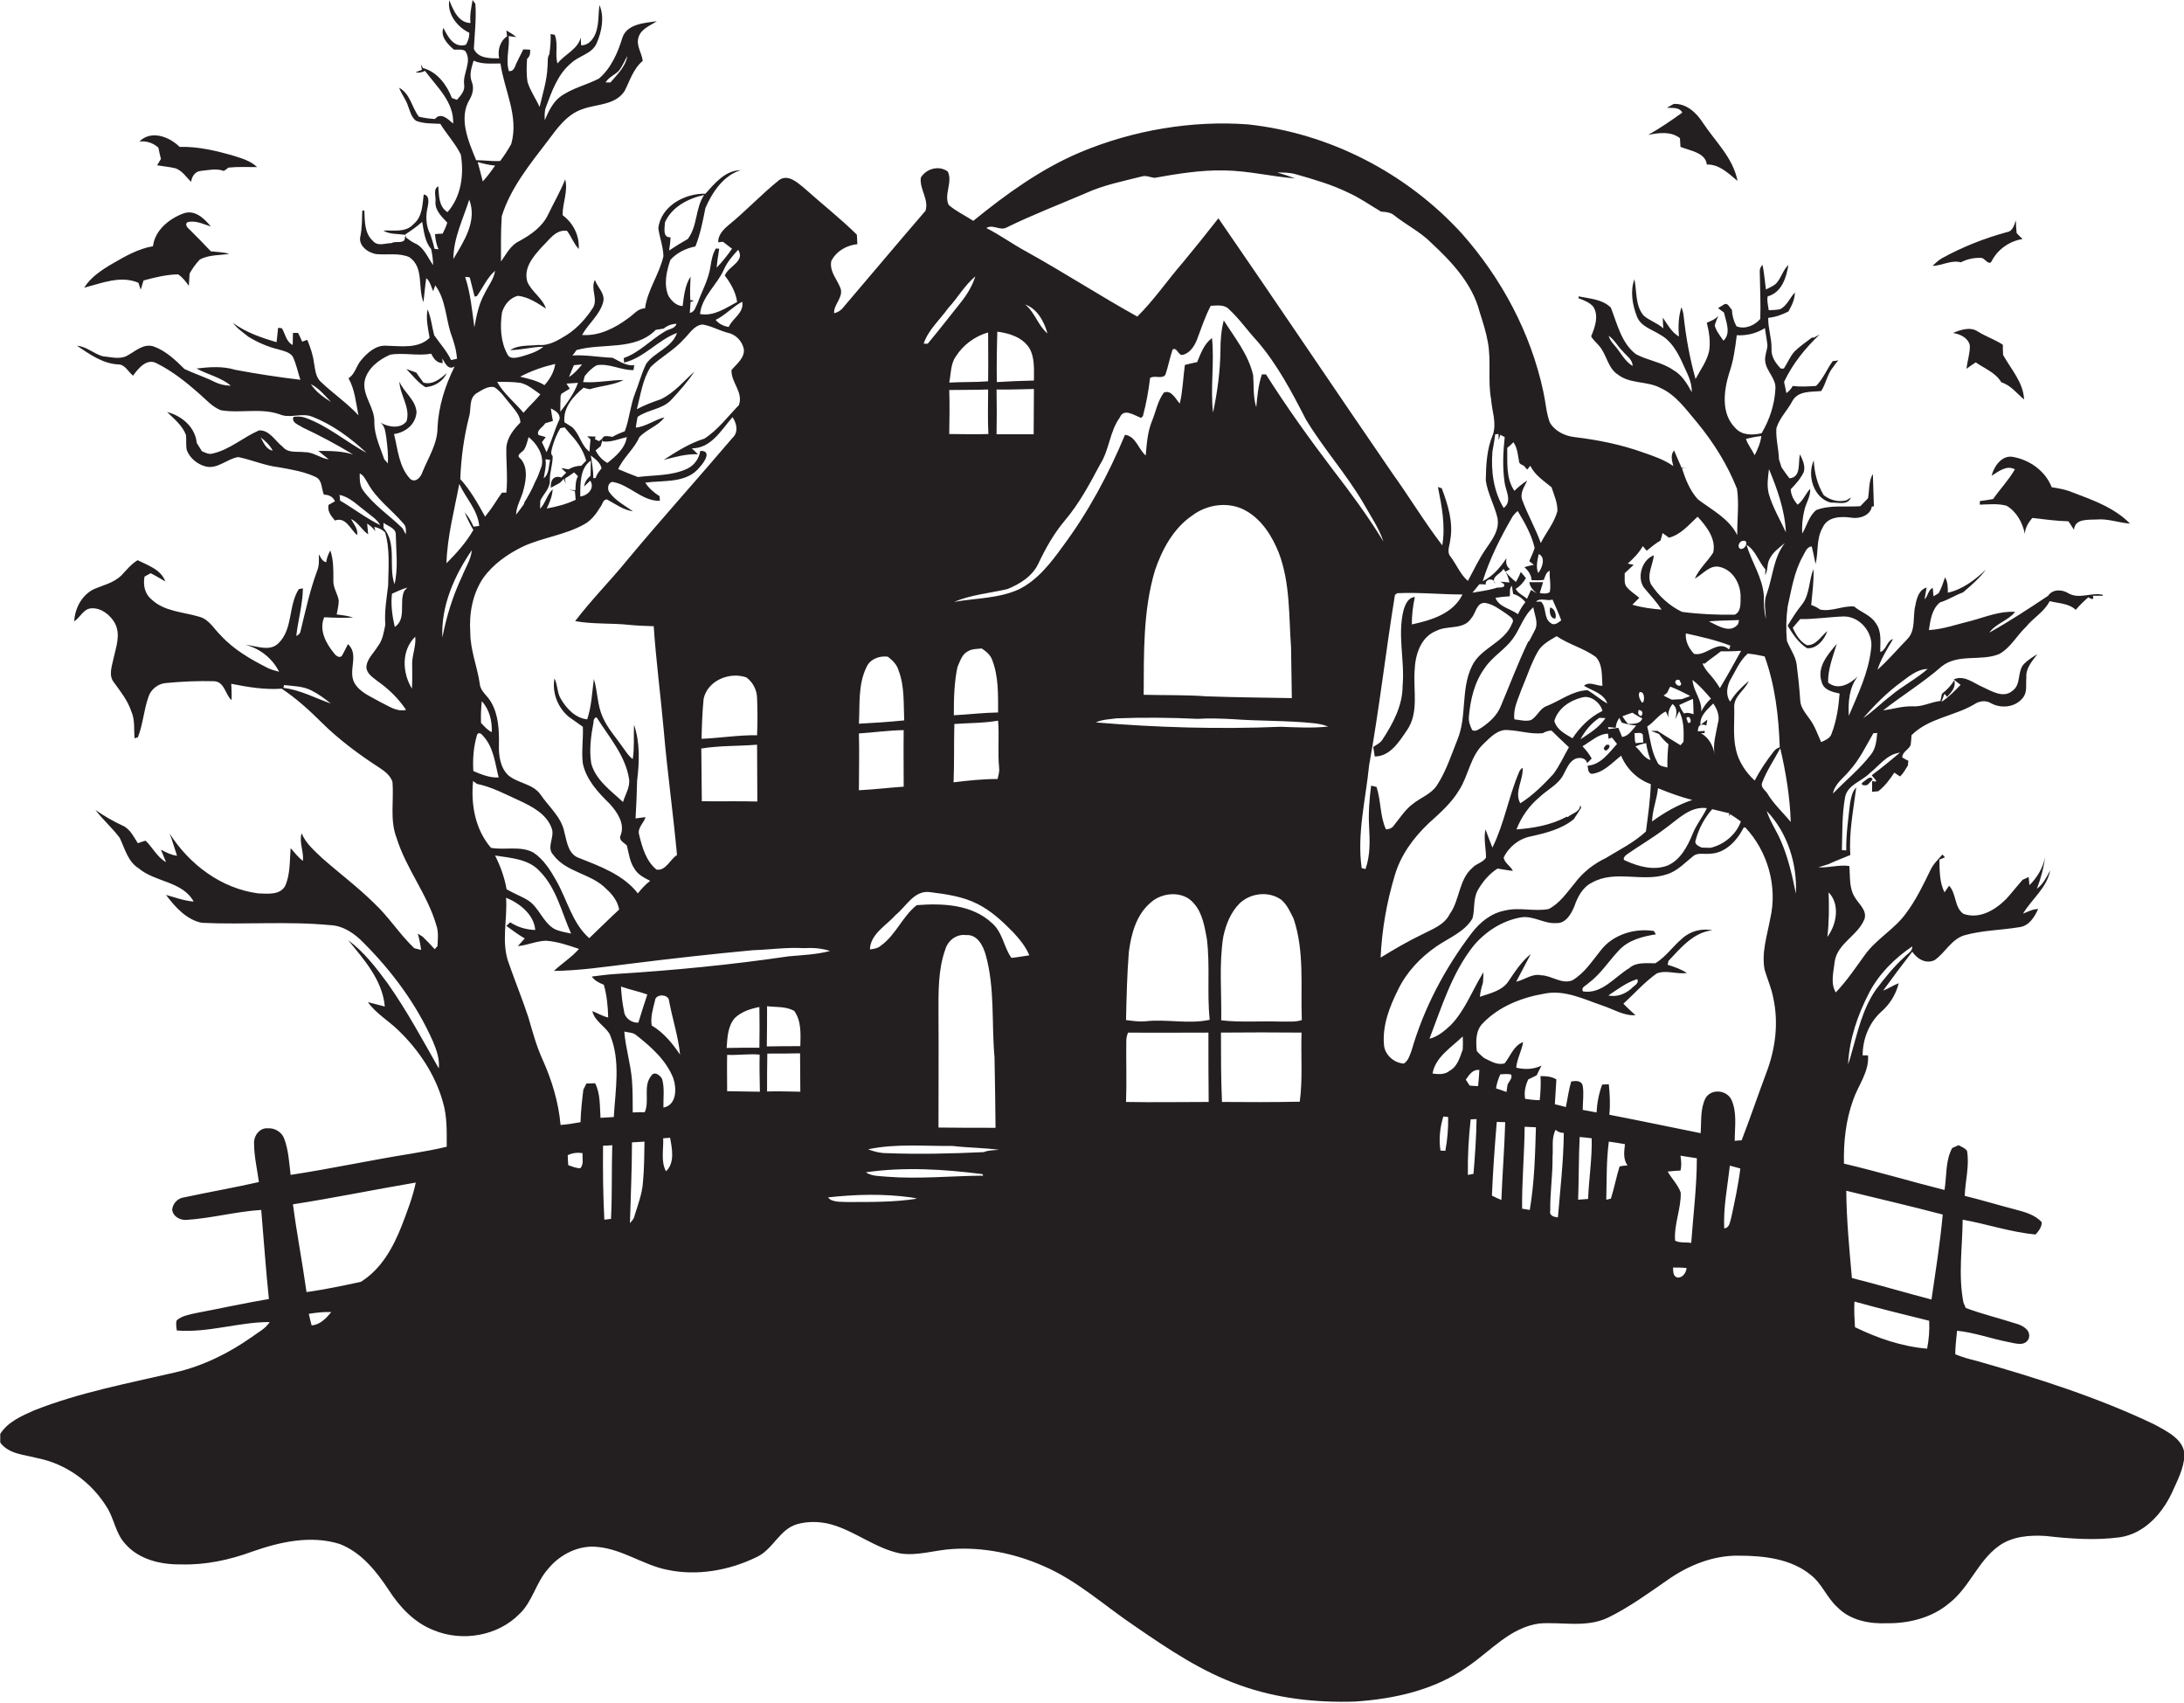 <?xml version="1.0" encoding="utf-8"?>
<!-- Generator: Adobe Illustrator 19.2.0, SVG Export Plug-In . SVG Version: 6.00 Build 0)  -->
<svg version="1.1" id="Layer_1" xmlns="http://www.w3.org/2000/svg" xmlns:xlink="http://www.w3.org/1999/xlink" x="0px" y="0px"
	 viewBox="0 0 853.6 665.4" enable-background="new 0 0 853.6 665.4" xml:space="preserve">
<g>
	<path fill="#231F20" d="M842,556.6c-22.2-10.6-45.8-18.1-69.4-24.8c-2.9-0.7-5.7-1.5-8.4-2.6c0-3.1,0.4-6.1,0.7-9.2
		c6.8,0.7,13.3,3.1,20,4.4c2.7,0.5,6.5,1.9,8-1.3c1.1-3.3-2.4-5.2-5-5.9c-6.5-2.1-13.2-3.7-19.6-6.1c-0.2-0.5-0.7-1.6-0.9-2.1
		c-2.1-10.7-0.4-21.6-0.3-32.4c9.5,1.7,18.8,4.9,28.5,5.8c1.2-1.4,2.4-2.8,2.4-4.8c-2.7-3-6.7-4-10.4-5c-6.6-1.7-13.1-3.7-19.7-5.3
		c0.2-5.9,1.9-11.7,0.9-17.6c-0.8-1.1-2.2-1.6-3.3-2.2c-0.6,0.3-1.9,0.8-2.5,1.1c-2.7,5-2.1,10.9-3,16.4
		c-13.1-3.3-26.1-7.2-39.3-10.3c-0.2-8.4,0.7-16.9,3.6-24.9c2-5.8,6.3-11,5.8-17.4c-0.5,0-1.6,0-2.1,0c0-6.2,2.4-12.5,7-16.8
		c3.5-3,6-6.9,7.1-11.4c-2.1,0.8-4,2.1-6.1,2.9c3.7-5.1,7.5-10.2,11.4-15.2c1.9,2.8,5.3,4.9,8.7,3.3c4.2-2.9,6.5-8.1,11.6-9.7
		c7-2,14.4-2,21.6-3.2c3.8-0.5,5.9-4,7.3-7.1c-2.1,0-4,1.1-5.9,1.8c3.4-5.7,9.3-10,10.6-16.9c-1.4,2.6-2.7,5.4-5.2,7.2
		c1.5-4,2.7-8.1,3.2-12.4c-0.8,4.3-3.1,8-6.1,11c-0.1-0.8-0.2-2.4-0.3-3.2c-0.6,0.3-1.8,0.8-2.4,1.1c-2.2,2.5-4.2,5.1-6.4,7.5
		c-4.3,4.3-10.4,8-16.7,5.8c-3.6-2.5-2.7-7.9-5.6-11c-0.6,0.9-1.2,1.7-1.8,2.6c-2-4-1.9-8.5-2-12.8c0.6-0.2,1.7-0.7,2.2-0.9
		c-0.3-0.3-0.8-0.8-1-1.1c-1.6,1.9-3.5,3.6-4.6,5.9c-2.9,6-5.8,12-9.8,17.3c-4.5,6.1-11.4,9.8-15.9,16c-3.6,5-7.1,10.2-11.4,14.7
		c-2.2-3.7-0.8-8.2-0.4-12.2c1.2-7.2,9.3-10.1,11.7-16.7c0.8-3.2-2.1-5.5-3.6-7.9c-2.6-3.7-2-8.4-2.4-12.6
		c-4.1-0.6-8.1,0.8-12.1,0.5c1.3-0.4,2.6-0.8,3.9-1.2c2.8-1.3,5.7-2.4,8.6-3.6c-0.6-8.9,1.2-17.6,2.3-26.4c-1.6,1.6-2,4-2.4,6.1
		c-0.7,6.1-1.6,12.3-1.5,18.5l-1.7-0.1c0.2-7,0-14.1,1.3-21c1.2-4.7,6.5-5.9,9.6-9.1c3.7-2.9,6.7-7.4,11.8-8c-3.6,3-7.2,6-11,8.8
		c0.3,0.9,3.6,3.2,0.1,2.3c0,1.4,0,2.8,0,4.2c0.6,0,1.8-0.2,2.4-0.2c2.6-2,4.5-4.6,6.3-7.3c0.5,0.4,1.6,1.1,2.2,1.5
		c1.4-1.2,2.1-2.8,3.1-4.3c0-0.5,0.1-1.4,0.2-1.8c-0.6-0.3-1.8-0.9-2.4-1.3c0-2.4,2.8-3.1,3.3-5.1c0.1-0.9,0.3-2.7,0.3-3.6
		c6.7-6.7,16.5-7.4,24.4-12c2-1.4,4.6-1.8,6.7-0.5c4,2.2,9.5,1.6,12.4-2.1c1.9-2.2,1.1-5.3,1.4-8c-0.3-3.6,2.3-6.4,4.3-9.1
		c-1.8,1.1-3.7,2.3-5.2,3.8c-2.8,2.9-1,8-4.5,10.5c-3.5,3.1-8.1,0.2-11.6-1.4c-3.6-1.5-7.3-4.9-11.4-3c0.9,0.8,1.8,1.4,2.7,2.1
		c-2.3,2.4-4.7,4.8-7.5,6.7c0.4-1,0.8-2.1,1.2-3.2l1,1.2c1.7-1.8,3.6-3.8,2.8-6.5c-1.2,2.1-2.9,3.8-4.8,5.3
		c-0.2,0.9-0.4,1.9-0.6,2.8c-3.7,0.4-7.1,2.4-11,2.1c-3.9-0.1-7.6,1.1-11.4,1.6c7.5-5.9,15.7-10.9,22.9-17.2
		c6.4-5.1,15.3-1.9,22.4-4.8c4.5-2.4,6.9-7.2,10.5-10.6c2.9-3.6,7.2-5.9,9.3-10.1c3.5,0.9,7.4,0.8,10.2,3.4c1.5-1.8,3.2-3.4,4.9-4.9
		c1,0.6,2.4,1.4,1.8-0.6c1,0,3,0,3.9,0c0-0.1-0.1-0.3-0.1-0.4c-4.5-1-9.2,1.9-13.4-0.6c-2.5-1.5-6.1-1.7-7.9,1
		c-7.5,5-15.1,10-23,14.4c2.6-3.6,7.4-4.7,10.1-8.1c-6-0.4-11.6,2-17.2,3.5c-5.5,1.3-10.8,3.3-16.5,3.6c0.6-3.9,1.1-8.1,4.3-10.8
		c3.1-0.9,5.9-2.8,9-3.9c3.2-2.7,6.4-5.5,9-8.9c-4.3,4-9.1,7.7-14.9,9c0-2.1,0-4.2-1.1-6c-0.7,2.1-1.4,4.3-2.5,6.2
		c-0.5,0.3-1.5,0.9-2,1.2c-0.1-0.8-0.2-2.5-0.3-3.3c-1.8,0.8-1.8,3.2-3.2,4.5c0.2-1.1,0.6-3.4,0.8-4.6c-3,0.8-3.9,4.3-4.4,7
		c-1.1,4.3,0.3,9.6-3.1,13.1c-3.9,4-7.5,8.3-11.7,12c1.4-4.3,3.8-8.1,6.1-12c-2.6,0.8-2.5,4.2-5,5.1c-0.1-3.7,0.7-7.9-1.7-11.2
		c-1.9-3.2-5.8-4.3-8.5-6.6c-4.5-0.4-8.7,2.1-13.3,1.2c-1.1-0.8-2.3-1.4-3.5-1.8c0.4-4.7,1.1-9.3,0.9-14c-1.9,4.5-1.4,9.9-4.5,13.8
		c-2.1,2.6-3.9,5.4-5.6,8.3c2,3.3,4.3,6.8,7.6,8.8c3.8,0.3,6.8-3.4,7.9-6.7c-2.5,2-4.4,5.7-8,5.5c-2.7-1.4-4.3-4.1-5.5-6.8
		c1-1.1,1.9-2.3,2.9-3.4c5.6,0.1,11-0.8,16.6-1c6.5-0.4,12.2,6.3,11.1,12.7c-1,9.2-5.1,17.6-8.7,26.1c-0.3-5.4,0.1-11,3.5-15.4
		c-3.1,3-7.7,5.6-11.6,2.4c-0.1-5.2,1.9-10.2,3.4-15.1c-3.5,4.1-7.9,9.1-5.9,14.9c0.8,3.2,4.3,3.9,7,4.5c-0.4,5.3-1.2,10.6-3.1,15.6
		c-0.5,1.9-2.5,2.6-4.1,3.4c-1.4-3-2.4-6.2-4.4-8.9c-1.6-2.3-3.7-4.6-3.8-7.5c-0.3-4.7-0.8-9.4-1.4-14.1c-0.5-3.3-2.6-6-3.8-9.1
		c-0.4-4.5-0.3-9,0.3-13.4c1.5-6.6,2.5-13.5,5.9-19.6c0.9-1.5,1.5-3.7,3.5-3.9c0.6,2.3,1,4.6,1.5,6.9c1.2-4.7,0.2-9.9,2.8-14.3
		c1.9-4.3,7.3-4.4,11.3-3.8c3.1,0.5,7.4-0.9,7.9-4.4h0.8c-0.1-4.2-0.3-8.5-0.4-12.7c-1.7,2.8-1.3,6.3-1.9,9.5c-1,1-2,2.1-3,3.1
		c-5.7,0.4-11.7-0.6-17.2,1.5c-2.9,2.3-3.7,6.2-5.5,9.2c-0.2-3,0.1-6.1,0.8-9c0.6-2.9,2.5-5.4,2.3-8.5c-1.8,1.9-2.7,4.6-4.9,6.2
		c-1.5-1.7-2.6-3.7-2.7-6c2-2.1,3.9-4.2,5.1-6.8c0.7-2.4-0.5-4.8-1.5-6.9c-0.8,3.3,0.6,9-4.1,9.4c-1.1-1.4-2.1-2.8-3.1-4.3
		c-0.3-1.1-0.7-2.1-1-3.1c-0.1-4.1-1.3-8.1-1-12.2c1.2-4,4.4-7,6.3-10.7c2.3-4,7.3-3.4,11.2-3.8c1.9-2.9,2.4-6.7,4.7-9.4
		c0.6-0.9,1.3-1.8,2-2.6c-0.5,0.1-1.6,0.3-2.2,0.3c-2.3,3.2-3.7,6.9-6.5,9.7c-3,0.2-6.1,0.4-9.1,0c-0.6,1.1-1.5,2.1-2.5,2.8
		c-0.3-1.5-0.6-2.9-0.9-4.4c3.3-7,8.3-13.2,13.9-18.5c-0.7,0.4-1.5,0.8-2.2,1.2l-0.8,0c-2.3,1.7-4.7,3.4-6.8,5.4
		c-1.8,2-2.7,4.5-4.2,6.7c-0.3,0-0.9,0-1.2,0c-2-2.1-3.8-4.6-3.6-7.7c0.1-4.1-1.4-8-1.3-12.1c2.8-0.3,5.4-1.2,7.9-2.5
		c1.3-2.3,2.5-4.7,2.5-7.4c-2,2.1-3,5.1-5.7,6.5c-1.5,0.3-3,0.4-4.5,0.4c-0.2-1.8-0.8-3.6-0.4-5.4c5.5-1.5,7.3-7.4,8.1-12.3
		c-1.9,1.8-2.6,4.3-4.1,6.4c-1.1,1.7-3,2.3-4.7,3.2c-0.4-3.2-0.7-6.4-1.3-9.6c-0.8,0.7-1.2,1.7-1.1,2.8c0.1,6.1,0.4,12.2,0.2,18.3
		c-2.2,2.6-6,4.2-9.3,2.9c-1.1-2-1.7-4.2-1.8-6.5c-0.9-0.7-1.4-2.6-2.8-2.2c-0.7,0.4-2,1.2-2.6,1.6c0.6,0.4,1.7,1.3,2.3,1.7
		c0.8,3.5,2.9,8.2-0.2,11c-1.3-1.9-2.8-3.7-3.4-5.9c0.3-1.3,0.9-2.5,1.4-3.8c-1.2,1.4-2.9,2-4.5,2.7c0.9,3.6,1.5,7.4,0.9,11.1
		c-0.9,4-3.4,7.3-5.3,10.9c-2.3-8.2-3.8-16.6-4.7-25c-0.1-1.1-0.5-2.1-0.8-3.1c-1.2,3.7-1.3,7.6-1,11.5c-2.9-1.7-4.5-4.8-6.3-7.4
		c0,1.4,0.1,2.8,0.2,4.2c-2.3-2.1-5.4-3-7.7-5c-3.3-3.9-2.6-9.4-3.6-14.2c-1.7,4.7-0.8,10,1,14.6c1.5,3.9,5.9,5,9.1,7.1
		c4.1,2.2,6.6,6.5,8.5,10.6c1.6,3.8,4,7.5,3.8,11.8c-1.8-3.3-3.8-6.7-7.2-8.6c-4.4-3.1-9.9-3.7-14.6-6.2c-5.7-4.4-7.3-11.8-9.8-18.2
		c-3.3-3.3-8.3-3.5-12.6-4.4c0,0.2,0,0.5-0.1,0.7c2.1,0.8,4.3,1.6,5.8,3.3c2.3,3.6,0.7,8-0.8,11.6c0.7,1.4,2,2.4,3,3.6
		c3.1,3.4,3.4,8.8,7.5,11.4c4.8,3.7,11.4,2.4,16.6,5.2c6.2,2.8,10.1,8.6,14.4,13.6c6.4,7.8,11.8,16.4,15.5,25.8
		c0.9,6,0,12.1,0.1,18.1c-3.2-6.5-9.9-9.8-15.4-14c-3.1-3.4-4.9-7.9-6.2-12.2c0.5,0,1.6,0,2.2,0c-0.6,0-1.8-0.1-2.4-0.2
		c-1-2.2-1.9-4.5-2.9-6.7c-1.5,1.8-0.8,4-0.3,6.1c-3.6-2.5-7.7-3.9-11.8-5.3c-8.6-3.1-17.6-4.9-26.7-6c-3.9-0.4-7.9-2.4-9.8-5.8
		c-1.4-3.9-1.6-8-2.5-12c-4.9-22.9-16.3-44.2-31.8-61.7c-21.6-23.7-51.8-39.3-83.7-42.7C466,47,442.9,50.8,422,59.6
		c-15.3,6.5-28.8,16.3-41.6,26.7c-3.2-2.1-6.7-3.7-9.6-6.2c-2-4,1.7-9.1-0.4-13.1c-3.4-2.5-8.4-1.1-10.5,2.4
		c-0.6,4.5,3.3,8.6,1.8,13c-10.8,12.5-21.4,25.2-32.1,37.7c-0.9,1.2-2.2,2-3.6,2.3c-0.2-3.4,3.5-6,2.6-9.5
		c-1.3-3.7-4.5-6.7-3.7-10.9c2-3.9,5.9-6.1,10.2-6.6c-0.1-1.2-0.1-2.5-0.2-3.7c-6.6-6.5-13.9-12.2-20.8-18.4c-2.6-2.1-6.1-5.3-9.5-3
		c-7,5.6-13.1,12.2-20,17.8c-2,1.7-4,3.8-3.9,6.6c0.5-0.1,1.5-0.2,1.9-0.2l0,0c1.2,0.9,2.3,1.8,3.5,2.7c-1.8,2.6-3.8,5.1-6,7.4
		c0.2-2.5,0.6-4.9,1-7.4l-1.3-0.1c-1.3,2.1-1.7,4.5-2.1,6.9c-0.7,5.1-3.3,9.6-5,14.3c-0.8,1.5-1.1,3.6-3.1,4
		c0.1-1.1,0.2-3.3,0.3-4.3c1.5-0.4,1.5-0.7-0.1-0.7c-0.2-3.1,0-6.2,0.1-9.2c-2.2,3.4-2.6,7.6-3.1,11.5c-2.5-0.1-4.3-2-5.5-3.9
		c-2-4.5-0.8-9.7,0.7-14.1c2.4-2.8,6.2-4.6,9.8-5.3c1.9-4.8,2.9-9.9,3.9-15c2.7-6.2,7-12.7,13.8-14.8c-6.1,0.1-10.1,5.1-13.8,9.2
		c-8-0.2-17.4,4.8-18.4,13.5c0.5,3.6,1.9,7.2,2,10.9c-1.6,7.1-6.2,13.1-7.2,20.4c-2.8,0-4.4,2.4-6.5,3.8c-5.2,3.9-11.5,7.1-18.1,6.6
		c2.4-4.4,6.8-7.7,8.2-12.7c1-3.4-2.1-5.8-3.2-8.8c-1.8,3.5,1.3,7.4-0.7,10.8c-2.7,4.2-6.1,8-10.3,10.7c-3.3,2-6.9,4.3-11,3.9
		c-3.7,0.4-7.9-0.1-11.1,2c4.4,0,8.6-1.3,13-1.3c-2.6,2.1-5.8,3-8.9,3.9c-1.7,0.4-4.3,1.1-5.2-1c-2.7-4.9-2.9-10.9-2.1-16.3
		c0.9-3,3.1-5.8,6.3-6.5c4.1,0.5,7.5,2.8,10.9,5c-1.4-4.2-5.6-6.5-7.3-10.5c-1.6-5.4,2.4-10,5.8-13.7c2.8-2.7,5.3-6.8,9.7-6.2
		c1.7,2.2,2.6,5,4.6,7.1c0.3-5.2-2.1-10.1-6.3-13.2c-0.1-4.7,2.2-9.3,1-14c-1.9,4.8-4.5,9.2-6.7,13.8c-2.3,4.8-6.8,7.9-11.4,10.4
		c-3.3,1.6-4.9,5-7,7.9c0-5.9-0.1-11.8,0.3-17.7c3.5-11.2,11.1-20.4,18.1-29.6c3.6-4.8,7.3-10.1,13.3-12.2
		c5.6-2.1,12.9-1.5,16.6-7.1c2.1-4.1,3.4-8.7,7.1-11.8c-0.3-3-2.6-5.9-1.7-9c0.9-3.5,4.5-4.7,7.2-6.5c-4.8,0.7-11.5,1-13.4,6.3
		c-1.8,5.9-4.4,12-9.2,16.1c-5,2.6-10.8,3.8-15.4,7.3c-2.8,2.3-4.4,5.7-5.8,9c0-1.7-0.2-3.5,0.5-5.2c2.3-6.2,4.6-12.8,9.8-17.1
		c3.1-3,8.2-3.6,10-7.8c2-4.6,3.1-10.2,1.1-14.9c-0.5,3.4-0.2,6.8-1.2,10.1c-0.8,2.7-2.8,5.7-6,5.6c0-0.8-0.1-2.3-0.1-3
		c-1.3,4.7-6.3,6.5-9.1,10.1c-1.1-3.5,0.4-7.6-1.1-11.2c-0.4-0.1-1.2-0.2-1.6-0.3c0.1,2.6-0.1,5.3-0.5,7.9c-0.9,1.4-0.5,3.2-0.7,4.8
		c-0.2,5.4-1.9,10.6-3.1,15.8c-1.5-3.3-3.6-6.2-4.7-9.7c-0.5-3-0.4-6.1-0.2-9.1c1.1-0.9,1.3-2.2,1.2-3.6c-0.9,0-1.8-0.1-2.7-0.1
		c-0.7,1.6-1.6,3.1-2.3,4.7c-0.9,1.4-1,4-3.3,3.8c-1.4-4.5,0.4-9.1-0.1-13.7c0.7,0.1,2.2,0.3,3,0.4c-1.2-1-2.5-1.8-3.9-2.6
		c0.1,0.6,0.2,1.7,0.3,2.3c-2.8,1.8-3.8,5.5-3.1,8.6c-3.6,0-8.2,0.1-9.9-3.7c0.3-5.9,1-11.7,0.6-17.6c-0.3-0.4-0.8-1.1-1.1-1.5
		c-0.5,3-1.2,6-0.8,9c-4.8-0.1-6.8-5.2-8.3-8.9c-0.9,5.3,3.1,10.5,7.8,12.7c0.1,1.7-0.5,3.3-1.3,4.7c-4.7,1.4-7.1-3.2-8.8-6.6
		c-1.3,3.4,1.7,6.4,4.1,8.5c1.4,0.1,3.1-0.3,4.4,0.5c2.9,4.1-1,8.7-0.4,13.1c0.4,2.5-1.3,4.3-2.8,6c-0.5-0.2-1.5-0.5-2-0.7
		c-1.9-5.1-5.8-10.3-11.3-11.7c-0.2-0.4-0.6-1.1-0.8-1.4l0.4,2.1c-0.8,0.3-1.7,0.6-2.5,1c1.3,0.2,2.6,0,3.7-0.6
		c4.6,6.2,11.4,12.2,11,20.6c-1.9-1.7-4.8-4.6-7.1-1.8c-2.1-0.1-4.2-0.4-6.3-0.9c-2.8-3.7-3.3-8.9-7.7-11.3c0.9,2.5,2.7,4.6,3.5,7.2
		c0.8,2,1.3,4.4,3.1,5.7c3,1.2,6.3,1,9.5,1.2c2.5,4.1,5.9,7.7,8,12c1.3,7.8,0.2,16.4-5.2,22.5c-3.5-2.2-3.3-6.5-3.6-10.1
		c-2.2,1.1-0.8,4.2-1.1,6.1c-0.2,3.4,2.5,5.8,4.6,8.1c-0.4,1.5-1.1,2.9-1.8,4.3c-0.8,0-2.3,0.1-3,0.2c0.2,2,0.5,4,1.4,5.9
		c-0.4,0-1.2-0.1-1.6-0.2c-0.4-1.9-1-3.8-1.6-5.6c-1.8-3.3-1.9-7.4-1-10.9c0.3-1.6,0.7-4.4-1.6-4.7c-0.5,4-0.5,8.7-3.9,11.5
		c-3,3.5-7.9,2.4-11.9,2.6c2.6,1.6,5.8,1.2,8.7,1.7c-0.1,0.5-0.3,1.5-0.4,2c-1.2,1.4-3.6,0.3-5.1,1.2c-2.4,0-5.3,1.4-7.2-0.8
		c-3.4-3-3.2-7.8-3.4-11.9c-0.2,0-0.6,0-0.8,0c-0.1,3.3-0.1,6.6-0.7,9.8c-1.1,3.8,2.9,6.7,6.2,7.2c4.3,0.4,8.8-0.6,12.9,1.2
		c5.8,4,3.2,11.8,5.5,17.6c0.4-3.1,0.6-6.3,1.1-9.4c1.6,1.3,1.9,3.4,2.7,5.1c0.2-0.6,0.6-1.7,0.8-2.3c4,5.3,4.1,12.4,6,18.5
		c1.2,3.3,2.3,6.7,2.5,10.2c-0.6,0.1-1.7,0.4-2.3,0.5c-1.7-3.6-4.4-6.5-6.6-9.7c-0.9-3.4-1.2-6.9-2.6-10.1
		c-0.7,3.7,0.2,7.5,0.8,11.1c-4.4,4.4-11.3,3.2-16.9,3.1c-4.1-0.3-7.5,2.8-9.9,5.7c-1.9,2.2-2.3,5.4-4.9,7c2.5,4.4,2.9,9.6,3.9,14.5
		c-4.4-4.8-9.9-8.5-14.6-13c-2.2-1.9-2.3-5-2.8-7.6c-0.4-3.1-1.4-6-2.6-8.9c-0.5,0.2-1.5,0.5-2,0.7c-0.5-1.1-1-2.3-1.6-3.4
		c-0.5,0-1.5,0-2,0c0,1.6-0.1,3.1-0.1,4.7c-2.5-1.2-2.9-4.3-4.2-6.5c-0.4-0.1-1.1-0.2-1.5-0.2c-0.2,1.9-0.4,3.7-0.6,5.6
		c-5.9-1.7-12-3.8-17-7.5c1.6,2.2,3.9,3.7,6,5.4c3.6,2.2,7.5,3.9,11.6,4.9c2,0.6,4.4,1,5.7,2.8c1.4,2.9,2,6.1,3,9.1
		c-8.5-1-17-2.3-25.5-3.9c-4.9-1.5-10.1-1.1-15.1-0.5c4.4,2.4,9.5,3.4,13.4,6.7c-2.2,0-4.4-0.5-6.4-1.5c-3.8-1.9-7.9-3.2-11.7-5
		c-3.5-3.5-7.3-7.1-12-8.8c-4.2-1.4-7.5,2.2-11,3.9c-2.9,1.1-6,0.2-9-0.1c-3.5-1-6.3-3.8-10-4.1c4.9,3.3,10,7,16.1,7.3
		c2.7,0,3.9,2.9,5.8,4.4c2-2.8,5.4-7,9.3-4.8c6,3,11.3,7.2,16.3,11.6c2.8,2.4,5.2,5.3,8.7,6.7c7.6,1.3,15.6-1,23,1.6
		c4.1,1.8,8.7-0.8,12.9,1c7.9,3.1,14.9,8.3,21.1,14.1c-8.1-4.4-15.3-10.7-24.1-13.8c-1.5-0.5-3-0.5-4.5-0.3
		c-0.9,2.3,2.1,3.1,3.5,4.1c6.8,3.2,13.4,6.7,19.8,10.6c-4.4-1.4-9-1.4-13.6-1.4c1,0.8,3.1,2.5,4.1,3.3c-3.3-0.4-6-2.9-9.4-2.8
		c-2.9-0.4-6.5,0.5-8.6-2.1c-2.9-2.2-5.2-6.7-9.3-6.4c-6.2,2.7-11.4,7.5-18,9c-1.5,0.5-3-0.3-4.3-0.9c-0.7-1.1-1.4-2.2-2-3.2
		c-0.6-6.2-5.8-10.6-11.6-12.1c2.8,2.7,6,5.3,7.4,9c0.2,2-0.1,4,0.3,5.9c1.2,3.1,4,5.4,7.1,6.3c4.8,1.4,8.5-2.9,13-3.6
		c5.4,1.1,10.5,3.4,16,4c4.9,0.9,10,1.7,14.5,3.9c2.4,1.3,2,4.5,3,6.8c1.9,0,3.6,0.8,4.3,2.6c-0.6,0.3-1.8,1-2.5,1.4
		c-0.5,2.5,1,4.3,2.5,6.1c4.3-1.6,6,3.5,8.7,5.7c0.4-2.5-1.4-4.3-2.4-6.3c2.8,1.3,4.2,4.3,6.7,6c-0.1-1-0.3-3.1-0.4-4.2
		c1.2,0.8,2.4,1.8,3.2,3c-0.1-0.4-0.3-1.3-0.4-1.7c1.6,0.3,3,1,4.2,2.1c2,6.7,1.3,13.9,1.2,20.8c-0.6,5.1-1.5,10.1-1.1,15.3
		c-0.6,2.9-1,6-2.9,8.4c-1.6,2.7-4.4,5-4.5,8.3c0.2,2.6,2.6,3.9,4.4,5.4c4.3,3,8.2,6.8,11.1,11.2c-3.7,0.9-6.9-1.6-10.1-3.1
		c-3.6-2.1-8-3.7-10.1-7.5c-2.6-4.8,2-11-2.5-15.1c-0.8,1.5-1.5,3.1-2.4,4.6c-0.9,1-2.4-0.1-3-1c-3.2-3.9-6-9-3.9-14.1
		c3.8,0.2,7.6,0.3,11.3,0.1c-2.1-0.7-4.2-0.9-6.4-1.2c0.3-1.8,0.8-3.6,0.8-5.5c-0.5-2.7-2.3-5.1-2.1-7.9c0-3.9,0.1-7.9-1.2-11.6
		c-0.8,1.4-1.4,3-1.6,4.6c-1.6-0.3-2.1-1.9-2.9-3.1c0.1,2.2,0.2,4.5-0.7,6.6c-2.8,7.6-4.5,15.5-6.4,23.3c-0.1,1-0.8,1.6-1.7,2
		c0.7-6.2,2.5-12.3,2.6-18.6l-1.6,0.3c-4.2,6.5-2.2,15.6-8,21.2c-3.5,3.4-8.6,0.9-12.8,0.6c5.6,1.4,10.5,5.3,13.1,10.5
		c-1.5-0.4-3.1-0.8-4.5-1.5c-6.7-3.4-13.3-7.2-18.4-12.8c-2.6-2.5-4.5-6.2-8.3-7.2c-6.3-1.9-13.7-2-18.7-6.8
		c-2.7-2.2-3.3-5.7-2.7-8.9c0.6-0.3,1.8-1,2.4-1.3c2,1,3.8,2.1,5.7,3.2c-1.6-4.6-6.8-6.3-10.8-8.3c-2.5,1.5-4.4,3.9-6.4,6
		c-3,2.9-7.2,3.8-10.9,5.4c-4.6,2.4-7.2,7.4-7.5,12.5c2.4-1.5,3.6-5,6.8-5.1c3.8-0.2,7.3,2.6,9.1,5.8c2.4,4.5,0.4,9.5-0.6,14.1
		c-0.6,2.9-1.9,6.4,0.2,9c2.6,3.6,5.4,7.1,6.8,11.3c1.5,3.3,1,7.1,1.3,10.6l1.3-0.4c2-5.1,2.3-10.6,4.1-15.7c0.9-3,3.8-5.3,6.9-5.5
		c6.3-0.6,12.6-0.9,19-0.7c3.9,0.4,4.1,5.1,6.6,7.4c0.1-2.1,0-4.3-0.1-6.4c6.5,1.3,13.1,2.4,19.7,1.9c5.7,3.8,10.9,8.5,15.8,13.4
		c6.6,6.5,14.1,12.1,21.8,17.1c2.3,1.5,4.8,3.2,5.7,5.9c0.6,7.3-1.1,14.9,1.6,21.9c3.7,12,12,22,15.5,34c1,2.7,0.6,5.6,0.5,8.3
		c-0.3,0.3-0.8,0.9-1.1,1.2c-1.5-1.7-3.1-3.3-4.7-4.9c-0.7-0.4-1.3-0.8-1.9-1.2c0.6,2.1,1,4.2,1.3,6.4c-0.7-0.2-2-0.5-2.7-0.7
		c-5.7-5.4-9.9-12.2-15.7-17.6c-6.4-6.3-13.6-11.7-20.3-17.6c-3-2.9-6.4-5.7-8-9.7c-1.1,3.6,0.9,7.1,0.5,10.8
		c-1.9-1.4-3.3-3.3-4.8-5c-0.4,4.9-0.1,10.1-2.1,14.7c-2,3.8-7,3.1-10.6,3c-14.4-1.9-26.9-11.3-34.6-23.4c1.1,2.8,1.9,5.8,2.9,8.7
		c-2.3-0.3-4.3-1.3-6.3-2.4c0.5,1.2,1.5,3.7,2,4.9c-3.5-2-5.2-5.7-8-8.4c-1,0.3-2,0.6-3,1c-1.7-2.5-3-5.6-6-6.9
		c-3.7-1.7-7.3-3.8-10.6-6.1c2.9,3.8,6.6,7,9.5,10.9c2,4.2,3.2,9.3,7.4,11.9c6.5,5.5,17.1,5,21.5,13c-3.7-0.3-7.2-1.6-10.8-2.6
		c3.5,4.7,8,9.7,14,10.9c16.7,0.8,33.4-0.7,50.1,0.9c5.1,0.2,9.5,3.2,13,6.8c11.2,11.2,20.8,24.1,27.2,38.6
		c1.4,3.3,2.7,6.9,2.3,10.6c-6.4-11.3-12.6-22.8-20.1-33.4c-4.5-6.1-9.2-12.2-15.3-16.7c6.2,7.6,13.4,15.6,14.3,25.9
		c-2.2-0.5-4.4-1.2-6.6-1.7c3.1,4.4,8,7.2,11.9,11c8,7.7,14.4,17.3,17.4,28c1.7,5.6,1.5,11.6,1.5,17.5c-4.5,1.1-9.2,1.9-13.8,2.7
		c-15.8,2.5-31.4,5.9-47.2,8.3c-0.6-4.7-0.8-9.6-2.5-14.1c-0.9-2.6-3.7-4.3-6.4-4.1c-3.1-0.3-5.5,2.8-5.4,5.7
		c0,5.2,1.2,10.2,1.9,15.3c-9.7,2.2-19.5,3.9-29.3,6c-2.4,0.3-4.3,2.3-4.6,4.7c0.2,2.7,3,4.2,5.4,4.1c9.9-0.6,19.5-3.3,29.4-3.9
		c1,11.6,1.8,23.3,3,34.8c-9.5,1.6-19,3.7-28.5,5.5c-2.6,0.6-5.4,1-7.5,2.8c-0.5,1.3-0.1,2.7,0,4c12.3,1,24.1-3.3,36.3-3.3
		c-1.6,2.6-4.5,4-6.9,5.8c-9.1,6.4-19.2,11.4-30.1,13.9c-18.5,4.3-37.3,7.8-55,14.8c-5,2.2-10.3,4.5-13.3,9.2c0,0.8,0,2.5,0,3.4
		c3.4,4.6,9.5,4.7,14.6,6.1c11.1,2.2,20.9,9.3,26.9,18.9c3,4.5,3.5,10.4,7.3,14.5c5.3,6.2,13.9,8.2,21.7,8.1c9.6,0.3,19-1.7,28-5
		c10.8-3.8,22.8-6.5,34.1-3c8.6,3.3,14.4,10.7,19.3,18.1c4.3,6.7,10.1,12.8,17.7,15.7c11.1,4.5,24.8,2.2,33.3-6.4
		c5.2-4.9,6.5-12.4,11.2-17.6c4.6-5.7,12.1-9.5,19.5-8.6c9.6,0.9,17.7,7,27,8.9c11.7,2.5,24.2,0.3,34.9-4.9
		c6.5-2.9,9-10.9,15.9-12.9c4.2-1.2,8.9-1.1,13.1,0c9.5,2.6,17.3,9.3,27.1,11.4c6.9,1.1,13.6-1.3,20.5-1.7c12-0.8,24.3,1.7,35.3,6.5
		c13.5,5.7,24.3,15.8,36.3,23.8c12.8,8.8,26,17.7,40.8,22.9c14.4,5.2,29.8,6.9,45,6.4c15.3-1,31.1-4.5,43.8-13.5
		c9.1-6.1,16.7-15.4,28.2-17c8.9-0.7,18.4,1.8,26.9-2.3c8.2-4,15.6-9.4,23.1-14.6c8.2-5.8,18-9.8,28.1-9.6c9.7,0,20.3,1.2,28,7.5
		c4.4,3.4,6.3,8.9,10.4,12.6c5,5.2,12.6,6.6,19.5,6.3c8.6,0.1,17.6-2.2,24.2-7.8c7.9-6.1,11.2-16.4,19.3-22.3
		c5.3-3.9,12.2-4.4,18.5-4c9.6,1.1,19.3,1.8,29,0.5c9.3-1.4,16.2-8.9,20.1-17c2.2-4.9,4.9-9.8,5.1-15.3
		C853.5,562.4,846.9,559.3,842,556.6z M730.5,388c3.9-7.5,10-13.5,16.9-18.2c0.1,2-1.8,2.8-3,4.1c-4.2,3.8-7.8,8.3-11.2,12.8
		c-5.4,7.7-7.3,17.2-9.9,26.1c-0.3,1-0.6,2.1-1,3.1C722.8,406.1,726,396.7,730.5,388z M743,266.6c3.1-2.3,6.3-5.1,10.4-5.2
		c-4.4,3.9-9.8,6.6-14.3,10.4c-3.7,2.8-7.1,6.3-10.9,8.8C732.7,275.5,737.5,270.6,743,266.6z M722.9,301.1c3.9-4.3,6.4-9.6,9.3-14.6
		c0.4,0,1.2,0,1.5-0.1c-0.3,2.9-0.5,6.1-2.5,8.5c-4.3,5.6-9.9,10.1-14.8,15.2C717.1,306.2,720.6,304,722.9,301.1z M630.8,134.7
		c-0.9-1-1.7-2.2-2.1-3.5c2.3,1.5,3.5,4.1,5.5,6c1.4,1.8,3.9,3.2,3.9,5.8C634.8,141,633.3,137.4,630.8,134.7z M242,27.5
		c1.3-1.7,2.1-3.8,3.2-5.6c-0.7,4.1-4,7.3-6.6,10.3c-0.5,0-1.4,0-1.9,0C237.9,30.1,240.4,29.3,242,27.5z M162,95
		c-1.2-0.6-2.3-1.4-3.3-2.2c-0.1-0.3-0.2-0.9-0.3-1.2c2.3-1.5,4.6-3.1,6.6-4.9c0.7,3.7,1,7.7,3.5,10.6c0.5,2.1,0.7,4.2,0.8,6.3
		C167.1,100.6,165.7,96.5,162,95z M121.5,150.1c3.2,1.6,5.5,4.5,7.9,7C126.4,155.2,123.4,153.1,121.5,150.1z M101.9,170.9
		c1.8,1.4,3.6,3.1,4.7,5.2C104,175.6,103,173,101.9,170.9z M110.8,268.8l0.2-1.1c3.6,0.4,7.4,0.4,10.7,2.1c2.8,1.4,5.2,3.2,7.6,5.1
		C123.2,272.8,117.4,269.6,110.8,268.8z M121.8,517.9c-0.4-1.5-0.8-3-1.1-4.5c2.9-0.5,5.9-0.8,8.8-0.7
		C127.5,515.1,125.1,517.7,121.8,517.9z M157,479c-3.3,8.4-8,17-16,21.9c-7,1.5-14,3-21.2,4c-1.6-11.5-3.8-22.8-5.3-34.3
		c16.1-2.5,32-5.8,48-8.5C161.3,467.9,159.1,473.5,157,479z M699.9,321.2c-3.1-3.8-6.8-7.1-9.3-11.4c-0.9-1.2-2.5-2.2-1.9-3.9
		c1.8-4.8,4.7-9,7.1-13.5C698,301.8,699.6,311.5,699.9,321.2z M641.5,279.8c-1.2-0.3-1.5-1.1-1-2.4
		C642,277.7,642.3,278.5,641.5,279.8z M640.8,270.5c1.9-0.5,2,2.6,1.5,3.8l-0.5,0.3C641,273.5,640.1,271.8,640.8,270.5z
		 M642.1,287.1c0,0.7,0.1,2.2,0.2,3c-0.8,0.1-2.2,0.2-3,0.3c-0.6-1.1-0.2-2.6-0.5-3.9C639.9,286.6,641.4,285.9,642.1,287.1z
		 M643.4,290.4c0.3,2.3,0.9,4.5,1.7,6.6c-2.7-0.8-3.9-3.7-5.9-5.3C640.6,291,642,290.6,643.4,290.4z M643.8,283.9
		c2.7-1.7,4.4-4.6,7.3-5.9c0.3,0.6,0.7,1.7,1,2.3c-0.3-1.9,0.4-3.7,1.6-5.2c2,1.5,1.6,3.8,1.1,5.9c0.4-0.8,1.1-2.3,1.5-3.1
		c1.9,3.7,1.8,7.8,1.7,11.9c-0.4,0.5-0.8,1-1.2,1.4c-3-1.8-6-3.7-9-5.6c-0.6,0-1.9,0-2.5,0c1,0.4,2.1,0.8,3.1,1.2
		c1,1.5,2.3,2.9,3.7,4c-0.3,3-0.5,6.1-0.4,9.1c-1.5-0.4-3.4-0.5-4-2.2C645.3,293.4,645,288.5,643.8,283.9z M656.5,269.9l0.8,0.4
		c0.7,0.3,2,1,2.6,1.3l0.7,0.4c-0.8,0.3-2.4,0.9-3.3,1.2c-1.3,0.1-2.6,0.1-3.9,0.2c-1.1-0.5-2.1-1-3.2-1.6c0.4-0.3,1.1-0.8,1.4-1.1
		c0.4-0.8,0.7-1.6,1.2-2.4C654.1,268.8,655.3,269.3,656.5,269.9z M655.5,265.6l0.9,0.1c0.2,0.4,0.5,1.2,0.7,1.5
		C656.7,269.3,653.3,266.6,655.5,265.6z M670.2,295c-0.6-3.5-2.2-6.7-5.4-8.5l1.4,0c0-0.2,0.1-0.7,0.1-0.9c-0.7,0-2,0.2-2.7,0.2
		c0-2.4,1.1-3.2,3.3-2.3c0.1-0.6,0.3-1.7,0.4-2.3c-0.7,0.5-2,1.6-2.7,2.1c-0.3-3.7,2.7-6,5-8.4c1.6,2.2,2.7,5.1,1.8,7.8
		C670.7,286.8,669.3,290.9,670.2,295z M658.2,278.8c-0.8-1-1.4-2.2-1.9-3.3c1.8-0.8,3.6-1.7,5.4-2.4c0.1,2,0.2,4,0.2,6
		C660.8,278.7,659.5,278.3,658.2,278.8z M659.7,282.4c-0.1-0.5-0.4-1.4-0.6-1.8C660.5,278.8,661.8,283.1,659.7,282.4z M661.5,265.7
		c2.7,2.1,5,4.7,7.2,7.3c-1.6,1.4-2.8,3.2-3.8,5C665.3,273.5,661.8,270.1,661.5,265.7z M668.6,263.9c-1.3-1.4-2.5-2.9-3.2-4.6l0.9,0
		c2-1.7,4.2-3.1,6.3-4.8c0.8,0,2.5,0,3.3,0c1.5,0,3.1-0.1,4.6-0.2c-2.7,4.9-5.4,9.8-8.3,14.6C671.2,267.2,670,265.5,668.6,263.9z
		 M679.3,243.9c-3.1,3.9-8,0.5-11.4-1.1c3.9-0.3,7.8-0.4,11.8-0.5C679.6,242.7,679.4,243.5,679.3,243.9z M676.3,252.3
		c-0.1,0.4-0.4,1.1-0.5,1.5c-4.4-4.1-8.9,2.8-13.7,1.7c-2-2.1-3.5-5-3.2-8C664.7,248.8,670.7,250.1,676.3,252.3z M648,308
		c4.4,1.8,8.8,3.4,13.4,4.6c-5.7,1.9-10.9,4.9-15.7,8.4C645.8,316.5,647.6,312.4,648,308z M651,323.6c4.8-3.4,9.6-8.7,16.1-7.8
		c-1.6,3.5-4.2,6.5-5.6,10.2c-2,4.8-4.7,10-9.7,12.2c-5.4,2.1-11.5,0.4-16.5-1.9c-1.6-0.5,0-2.1,0.8-2.6
		C641,330.3,646.2,327.3,651,323.6z M662.8,328.1c1.2-4.4,3.4-8.5,6.4-11.9c2.2,0.5,4.5,1.1,6.7,1.6l-0.2,1.1l0.6-0.7
		c1.4,0.9,2.8,1.8,4.1,2.8c-1.8,5.1-6.6,9.1-11.9,10.3c-0.8,0-2.5-0.1-3.4-0.1C663.8,330.6,662,329.9,662.8,328.1z M678.5,293
		c-1.3-5.5-0.5-11.3-0.7-16.9c0-4.2,4.2-6.4,5.7-10c-2.8,2.4-5.4,4.9-7.3,8.1c-1.7-2.5-1.3-5.4-0.2-8c2.2-3.7,3.8-7.9,7.1-10.8
		c2.2,0.2,4.4,0.6,6.6,1.1c4.1,11.3,5.5,23.5,5.9,35.5c-1,0.3-1.8,0.9-2.4,1.7c-2.8,3.6-5.3,7.3-7.4,11.3
		C682.4,301.9,679.5,297.6,678.5,293z M690,222.5c0,0.6-0.1,1.7-0.1,2.2c1.2-1.9,0.6-4.4,1.8-6.4c1.3-2.6,3.7-4.3,5.9-6.1
		c-4.5,5.7-4.7,13.3-7.1,19.9c-1.3,3.1-0.4,6.5-0.3,9.8c-0.7-2.9-0.9-6-0.8-9c-0.5-7.2-4.8-13.3-6.8-20
		C686.1,214.9,687.3,219.5,690,222.5z M682.4,171.5c2-0.5,4-0.9,6-1.1c-0.3,2.6-1.4,5.1-2.6,7.5
		C684.7,175.6,683.1,173.8,682.4,171.5z M698,208c-2.3-5-5.2-9.8-6.7-15.1c-0.8-3.2-0.3-6.5,0.1-9.6
		C694.6,191.1,697.6,199.3,698,208z M678.2,167.2c-5.6-5.6-4.5-14.4-2.4-21.3c1.7-4.8,2.4-9.9,3-14.9c3.9,0.2,7.7-0.7,11-2.8
		c0.3,2.3,0.8,4.6,1,6.9c-0.2,2-1.1,3.9-0.9,5.9c0.3,4,4.4,6.9,4,11c-0.3,6.1-2.3,12.1-5.4,17.3C685,170.1,680.8,170.2,678.2,167.2z
		 M680.9,211.4c2.9-0.8,1.5,3.4-0.6,3.1C678.8,213.9,679.7,211.7,680.9,211.4z M635,224c1.2-1.1,2.3-2.2,3.5-3.3
		c-0.6-0.1-1.7-0.3-2.3-0.5c2.3-2,4.4-4.2,5.9-6.8c0.4,0.5,1.1,1.4,1.5,1.8c1.7-1.4,3.4-2.8,5.4-4c0.3-1,0.6-2,0.8-2.9
		c0.8,0.6,1.7,1.2,2.5,1.8c4.7-1.2,7.7-5,11.2-8.2c3.4,3.7,7.3,8.6,6.1,14c-2.2,3.5-5.5,6.3-7.2,10.2c3.2-1.7,6-5.7,10-4.5
		c5,1.3,7.8,6.5,7.9,11.3c-0.1,2.5,0.4,6-2.3,7.3c-6.9,0.1-13.8-0.2-20.6-1.1c-5-2.4-9.2-6.3-12.2-10.9c-1.6-3.7,0.8-7.5,1.2-11.2
		c-4.9,1.7-7,9.5-3.3,13.3c2.2,2.6,4.5,5.1,6.3,7.9c-3.9-0.3-7.7-0.8-11.4-1.9c0.9-0.9,1.8-1.8,2.7-2.7c-1.6-1.4-3.5-2.5-4.9-4.2
		C634.6,228,635.1,225.9,635,224z M638,278.5c1.3,0.8,2.5,1.6,3.9,2.2c-0.9,2.4-3.6,2.1-5.6,2.2c-0.8-0.9-1.5-1.9-2.2-3
		C635.1,279.5,637,278.8,638,278.5z M631.5,284.4c0.1-1.5,0.6-2.7,1.4-3.9c0.2,0.5,0.7,1.4,1,1.9c1.8,0.5,3.7,1,5.6,1.1
		c-1.6,1.7-2.9,4.1-5.5,4.5c-0.5-1.2-1-2.4-1.5-3.6c-1.3,0.2-2.5,0.3-3.8,0.5l-0.2-0.8C629.3,284.2,630.8,284.3,631.5,284.4z
		 M623.7,256.7c2.8,3,2.3,7.5,2.6,11.3c-2.3,0-5.3-1.9-7.2,0c3.2,1.9,7.8,3,9.1,6.9c-2.7-1.5-5-3.6-7.7-5.2
		c-5.9,0.2-10.7,4.1-16,6.2c-2.8,1-3.7,4.2-6.2,5.5c-2.1,0.6-4.3-0.1-6.4-0.3c-0.6-4.2,1.5-8,2.8-11.8c2.1-4.9,3.7-10,6.3-14.6
		c1.6-2.9,4.7-4.5,7.4-6.1C613.3,251.9,619,253.3,623.7,256.7z M625.1,280.5c0.6,0,1.8,0.1,2.4,0.1c-2.4,3.6-6.2,5.9-9.8,8.3
		C619.5,285.6,621.9,282.6,625.1,280.5z M614.6,288.5c-2.8-1.7-6.2-3.3-7.1-6.8c1.4-4.9,6.2-8.1,11-9.2c3.4-0.9,7.1,2.3,7.8,5.3
		C621.4,280.2,617.5,284.1,614.6,288.5z M599.5,220.7c-0.9,0.2-2.8,0.6-3.7,0.9c1.5,1.4,2.7,3,2.8,5.1c1.6,0.1,3.2,0.1,4.8-0.1
		c0.5-1.4,0.9-3,2.3-3.6c-0.2,2.8,0.6,5.6,0,8.4c-1.2,0.7-2.6,0.6-3.9,0.3c0.3-1,1-3.1,1.3-4.2c-1.8,0-3.6,0-5.4,0
		c0.3,1.8,1.5,3.2,2.9,4.3c-0.6-0.3-1.7-1-2.2-1.3c-0.5,1.2-1.1,2.3-1.6,3.5c-1.4-1.3-3.5-2.1-4.4-3.9c1.7-1,3-2.5,4-4.2
		c-0.7-0.8-1.3-1.6-2-2.4c-0.5,1.3-1.2,2.7-1.9,3.9c-1.5-1.2-2.9-2.5-4.1-4l1.8-1c-1.5-1-1.7-2.6-1.4-4.3c-2.4,3.6-5.3,7.1-9.3,9
		c2.8-8.9,7-17.2,11.7-25.3c0.6-0.8,1.2-1.5,2-2.1c2.7,4.5,5.4,9.2,6.6,14.4c-0.5,1.8-1.4,3.5-2.1,5.2
		C598.1,219.6,599,220.3,599.5,220.7z M601.4,216.5c2.9,1.3,1.3,5.6-0.2,7.4C600.2,221.5,600.9,219,601.4,216.5z M583.9,227
		c-0.3-2,2.8-2.9,3.7-4.7c1.3,1.5,1.9,3.4,2.4,5.3c-0.9-0.1-2.7-0.2-3.6-0.3c0.4,0.2,1.1,0.7,1.4,0.9c0.8,2-2.5,1-3.5,1.7
		c-2.9,0.8-5.8,1.2-8.8,1.7c0.9-1.1,1.8-2.2,2.7-3.3c0.8,0,1.7,0,2.5,0.1C580.4,226.4,582.9,225.9,583.9,227z M590.1,233
		c0.2-1.4-0.3-3,0.8-4.1c0.1,0.8,0.4,2.4,0.5,3.2c1.9,0.5,3.5,1.6,4.8,3.2c-1.2,1.4-2.1,3-2.9,4.7c-2.9-2.1-7.6-2.9-8.8-6.4
		C586.3,233.3,588.2,233.1,590.1,233z M599.3,237.3c0.4,3,2.2,6.2,0.5,9.1c-0.7,1.4-1.4,2.8-2.2,4.2l-0.3,0.1
		c-4,8.3-7.2,16.9-10.8,25.4c-1.4,3.4-4.1,5.9-7.1,8c-1.2,0.7-2.6,2-4,1.2c-0.8-1.6-1.5-3.4-1.3-5.3c0.6-6.7,2.2-13.6,6.3-19.1
		c2.9-4.3,7.7-7,10.8-11.2C594.1,245.8,595.5,240.5,599.3,237.3z M606,243.4c-2.8-2-1.4-6-3.7-8.3c-0.5,0-1.5,0-2,0
		c1.8-1.7,4.3-0.1,6.5-0.8c1.2,2.7,2.4,5.4,3.4,8.1C609,243.3,607.4,244.7,606,243.4z M591.5,172.8c1.6,2.2,1.7,4.9,2.2,7.4
		c0,1.1,1.1,1.4,1.9,1.8c0.4,0.5,0.9,1,1.3,1.5c0.3-0.4,0.9-1.1,1.2-1.5c1.8,3.7,5.3,5.9,8.3,8.4c1,3,2.4,6.1,2.3,9.3
		c-1.2,4.6-4.4,8.3-6.5,12.5c-2-5.7-5.1-11-7.2-16.7c-1.1-2.8,0.8-5.3,1.9-7.7c-1.8,1.1-3.5,2.5-5,4c-3.4-4.9-2.7-11.2-2.8-16.8
		C590,174.3,590.8,173.6,591.5,172.8z M585.7,169.6c0,0.6,0,1.8,0,2.4c0.2-0.5,0.5-1.6,0.7-2.1c0.4,0.2,1.3,0.7,1.7,0.9
		c-0.6,5.7-0.9,11.5-0.1,17.3c0.3,3.5,3.3,7.7-0.3,10.4c-4-6.6-5-14.5-4.4-22c0.4-2.3,0.8-4.5,1.1-6.8L585.7,169.6z M393.4,88.9
		c10-4.9,20.4-8.9,30.7-13.3c7.1-3.3,14.9-4.8,22.4-6.7c1.6-0.4,3.1,0.4,4.7,0.6c9-1.6,18.1-3.1,27.3-2.9c9.3,0.1,18.4,2.4,27.6,3.1
		c-2.3-0.9-4.6-1.6-6.9-2.3c2.4,0,4.9,0,7.3,0.7c7,2,14,4,20.5,7.2c4.5,2,8.5,4.9,12.8,7.4c1.9,0.1,3.9,0.3,5.3,1.6
		c4.7,3.7,10.2,6.4,14.4,10.7c8,7.4,16,16,18.8,26.9c1.2,3.8,2.5,7.7,3.2,11.7c1.4,7.4-0.1,15.1,1.3,22.5c0.3,4.5,2.2,9.1,0.7,13.7
		c-2.4,5.6-2.7,11.8-2.8,17.9c0.7,5,3.3,9.5,4.5,14.4c1.1,4.7-1.9,8.7-4.4,12.3c-2.8,4-4.8,8.4-7.1,12.6c-2.9-2.5-4.4-6.3-6.7-9.4
		c-1.7-1.9-0.4-4.3-0.2-6.5c1.3-6.9-0.9-13.9-3.3-20.3c-0.4-0.1-1.1-0.4-1.5-0.5c1.5,7.5,3,15.1,1.7,22.8c-6.9-9-12.8-18.8-19.4-28
		c-22.8-33.2-45.2-66.6-68.1-99.8c-4.6,5.9-9.3,11.7-14,17.4c-6,6.9-11.2,14.6-17.7,21c-14.6-8.1-28.6-17.2-43.2-25.3
		c-5.4-2.9-10.3-6.5-15.8-9.3C388.1,87.5,390.9,90.3,393.4,88.9z M404.1,148.7c-4.8,0.1-9.7,0.3-14.5,0.6c-0.1-6.6,0-13.2,0.2-19.7
		c4.7,0.6,9.8,2.2,12.5,6.4C404.5,139.8,404.1,144.4,404.1,148.7z M389.5,152.2c4.9,0.1,9.7-0.1,14.6-0.2c0,5.9-0.1,11.8-0.1,17.7
		c-4.8,0-9.6,0-14.5,0C389.6,163.8,389.6,158,389.5,152.2z M400.7,119c4.8,1.7,7.4,6.7,8.7,11.3C405.7,127.2,404.5,122.1,400.7,119z
		 M371,152.4c5.1-0.1,10.2,0,15.2-0.2c0,5.8-0.2,11.6,0.1,17.4c-5.1,0.2-10.2,0-15.3,0C371.1,163.8,371.2,158.1,371,152.4z
		 M371,149.5c0.7-3.4,0.5-7.2,2.5-10.1c2.9-4.6,7.5-8,12.7-9.5c0,6.4,0.1,12.7,0,19.1C381.1,149.4,376,149.2,371,149.5z
		 M370.6,120.4c3.7-4,6.4-8.9,10.6-12.4c-1.2,3.8-3.3,7.2-5.7,10.2c-4.3,5.4-8.5,10.8-12.9,16.1c-0.4,0-1.2,0-1.6,0
		C362.8,128.9,367.3,125,370.6,120.4z M338.7,260.6c1.5-3.2,5.1-4.4,8.3-4c1.8,1.4,3.6,3.1,4.2,5.4c2.4,6.2,1.9,13,2.2,19.5
		c-5.9,0.6-11.8,1-17.7,1.3C336.1,275.3,335.3,267.5,338.7,260.6z M353.2,307.4c-5.8,0.4-11.6,1.1-17.5,1.4c0-7.4,0.2-14.8,0-22.2
		c5.9-0.4,11.7-1.2,17.5-1.3C353.1,292.7,353.2,300,353.2,307.4z M295.9,273c0.2,4.8,0.2,9.5,0,14.3c-7.3-0.1-14.5,1.1-21.7,1.4
		c0.1-5.2,0.3-10.4,0.8-15.6c1.5-7.2,10.2-10.7,16.7-8.4C294.3,266.6,295.9,269.7,295.9,273z M274.1,292.5
		c7.2-1.2,14.5-0.9,21.8-1.5c0.1,7.4,0,14.8,0.1,22.2c-7.2-0.2-14.5,0-21.7-0.1C274.2,306.3,274.2,299.4,274.1,292.5z M284.8,127.8
		c-2-0.4-3.8-1.2-5.1-2.8c3.8-1.8,6.7-5.2,10.4-7.1C290.9,122.3,286.3,124.3,284.8,127.8z M282.9,105.4c1.3-3,3.4-5.4,5.6-7.8
		c2.9,4.6-3.9,6.4-5.2,10.1c2.3,3,4.3,6.5,4.8,10.3c-4.5,2.4-9.1,5.7-14.5,4.7C274.3,115.9,280.2,111.4,282.9,105.4z M259.9,86.9
		c2.6-6,9.1-9.4,15.3-10.7c-3.5,5.2-2.5,12.1-6.4,17.2c-2.5,1.4-4.9,2.9-7.3,4.5c0.3-1.7,0.5-3.5,0.6-5.2
		C258.9,93,259.8,89,259.9,86.9z M225.3,136.8c10.2-2.9,22.8,0.4,31-7.9c1-0.2,2.1-0.3,3.1-0.5c1.4-1.2,3.2-1.8,5-1.9
		c-0.5,2-3,2-4.5,3c-5.5,3.2-10,8.3-16.1,10.4l0.1,1.8c7.9-1.9,13.3-8.9,20.7-11.6c-2,5.8-8.7,7.4-12,12c-1.9,3.8-2.9,7.9-4.5,11.9
		c-1.8,4.7-2.1,9.8-3.9,14.5c-1.6,0.6-3.3,1.3-4.8,2.2c-1.6-0.2-3.6-0.8-4,0.7l-1.3,1c-0.5-0.3-1.1-0.6-1.6-0.8l0.3-1
		c-1.1,0-2.2-0.1-3.3-0.1c0.3,0.3,1,0.9,1.3,1.2c-0.2,1.6-0.3,3.2-0.4,4.8c-3.3-2.4-3.8-6.9-6.8-9.6c-1-0.6-2-1.3-3-1.9
		c-0.6-5.7,3.4-10.1,7.5-13.5c0.6,0.2,1.8,0.5,2.4,0.6c4.4-1.4,9.1-1.5,13.2-3.6c-5.3,0-10.5,1.2-15.8,0.8c0.2-0.6,0.5-1.7,0.6-2.3
		c1.3-1.7,2.9-3.3,4.8-4.3c4.9-0.8,9.6,2.1,14.3,1.9l0.3-1.9c-3.2,0.4-5.8-1.6-8.5-2.9c-5.2-0.2-10.4-1.2-15.7-0.9
		C224.3,138.3,225,137.3,225.3,136.8z M221.3,184.7c-0.5,0.5-1.4,1.4-1.9,1.9c-2.9-1-4.4,1-4.1,4c0.9-0.5,2.6-1.4,3.5-1.9
		c0.4-0.4,1.2-1.2,1.6-1.6c0.2,0.5,0.5,1.5,0.7,1.9c-0.1-0.5-0.2-1.5-0.3-2c1.2-0.8,2.4-1.5,3.6-2.4c0.5,0.5,1,1,1.5,1.5
		c-1,1.7-0.9,3.6-1,5.5c-0.7-0.1-2-0.2-2.6-0.2c0.6,0.1,1.8,0.3,2.4,0.5c0.1,0.9,0.2,2.6,0.3,3.4c-3.6,1.7-7.4,2.7-11.3,3.4
		c1.1-2.4,2.2-4.9,2.3-7.5c-2.2,2.1-2.8,5.4-4.9,7.6c0-1.1,0-2.1,0.1-3.2c1.2-2.6,3.8-4.7,3.7-7.8c-0.1-3.3,1.2-6.4,1.1-9.6
		c-1.1-1-0.3-2.4-0.1-3.6c0.7-2.5,1.7-5,3.1-7.3c0.4-0.1,1.3-0.2,1.7-0.3c1.1,1.4,2.3,2.8,3.5,4.1c2.2,2.6,4,5.6,4.9,8.9
		c-0.5,0.5-1.4,1.5-1.9,2c-1.8,0-3.5,0.5-5,1.4c-0.7-0.1-2.1-0.4-2.8-0.5C220,183.6,220.7,184.1,221.3,184.7z M197.9,192.5h-0.5
		l-1.2,0c-2,2.7-3.6,5.7-5.8,8.3l-0.8,1.1c-2.8-5.1-5.7-10.3-9.7-14.7c0.3-8.2,1.4-16.3,3.4-24.2c1-3.1-0.2-7.2,2.9-9.3
		c2.1-1.2,4.5-3,7-2.4c2.6,1.6,4.3,4.4,6.3,6.7c1.6,2.1,3.8,4.2,3.9,7.1c-2.7,2.7-5.3,6-5.5,10C197.8,180.8,198.5,186.7,197.9,192.5
		z M193.5,105.8c-0.5,3.4-2.8,6.1-4.2,9.1c-2.2,4-3.1,8.6-3.9,13c-0.9-6.7-1.5-13.3-3.6-19.7c0.5,0,1.4,0.1,1.8,0.2
		c0.7,2.5,1.2,5,1.9,7.5l0.9-0.2C188.8,112.3,190.4,108.5,193.5,105.8z M186.7,63.3c2.2,0.7,4.5,1.2,6.8,1.4c-1.5,2.2-3,4.2-4.8,6.2
		C188,68.3,187.4,65.8,186.7,63.3z M203.5,179.3c-2.3-1.6,0.8-2.5,1.4-3.7c0.9-1.5,1.2-3.2,1.7-4.8c3.2,2.5,6.1,7,5.1,11.3
		c-0.8,2.1-1.4,4.2-2.5,6.1c-1.2,2.9-2.7,5.6-4.3,8.2v0.4c-1,1.5-2.1,2.9-3.2,4.3c0.1-3.6,2.3-6.6,3-10.1
		C205.7,187.2,206.3,182.5,203.5,179.3z M213.2,179.5c0.4,0,1.3,0.1,1.8,0.2c-0.6,2.4-0.3,5.5-2.5,7.2
		C212.9,184.4,213.6,181.9,213.2,179.5z M230.9,180c0,2,0,3.9-0.1,5.9c-1.3,1.1-2.3,2.5-2.5,4.2c0.6-0.6,1.8-1.7,2.4-2.3
		c1.9,3-1,5.9-3.9,6.2C226.8,189.3,226.6,182.9,230.9,180z M230.9,178c1.7,1.3,3.8,2.8,4.2,5c-0.9,1.2-1.9,2.3-2.3,3.8
		c-0.2,0-0.7,0-0.9,0.1C231.9,183.9,231.4,180.9,230.9,178z M232.8,176c0.5-0.4,1.5-1.3,2-1.7c0.2-0.6,0.5-1.8,0.7-2.6
		c0,0.2,0,0.5,0,0.8c3.3,0.4,6.4-1,9.5-1.7c-0.7,4.4-4.3,7.5-7.6,10.1C235.4,179.8,233.8,178.1,232.8,176z M224.3,142.7
		c1.1-0.1,2.1-0.2,3.2-0.3c-1.5,1.8-3,3.6-5.1,4.9C223,145.7,223.7,144.2,224.3,142.7z M219.1,154.8l0.3-0.9c1.1-0.7,2.2-1.4,3.3-2
		c-0.3-0.5-1-1.5-1.3-2c1.1-0.1,3.4-0.2,4.5-0.3c-1.5,4.2-4.2,7.8-6.9,11.3C219,158.9,219,156.9,219.1,154.8z M218.7,163.8
		c-2,4.2-3.1,8.7-5.1,12.9c-0.4-1-1.3-2.9-1.8-3.9c0.5-0.7,1-1.3,1.5-2c-0.7-0.2-2.1-0.6-2.8-0.8c-1.1-1.8,1.8-3.1,2.6-4.6
		c1-0.3,2-0.6,3-0.9c-0.3-1.6-0.6-3.3-0.8-4.9C217,160.5,219,161.5,218.7,163.8z M217,142.2c-0.4,3.1-2.1,6-4.2,8.3
		c-2.9-1.8-6.2-2.5-9.5-3.3C207.6,144.9,212.3,143.3,217,142.2z M203.4,149.6c3,0.7,5.3,2.8,7.8,4.5c-2,2.5-4.5,4.7-6.6,7.2
		c-3.4-4.1-7.8-7.5-10.3-12.1C197.3,149.2,200.4,149.2,203.4,149.6z M183.7,38.6c1.1-2,1.6-4.4,0.7-6.6c-1.1-2.8-0.1-5.6,0.7-8.3
		c3.3,1.5,7,1.1,10.5,1.1c1.5,10.5,7.3,20.7,4.2,31.5c-1.3,2.3-2.7,4.5-4.3,6.6c-3.1,0.2-6.2-0.3-9.4-0.3
		C183.1,55.2,179,46.1,183.7,38.6z M177.2,101.2c0-8.1,3.8-15.6,6.2-23.2C186.6,86.4,181.3,94.3,177.2,101.2z M179.5,189.1
		c2.5,5.5,7.2,10.1,7.8,16.4c-0.5,0.1-1.6,0.2-2.2,0.3c-0.9-2-2-4-3.5-5.6c1,2.4,2.1,4.7,3.4,6.9c-2.8,4.9-6.6,9.1-10.5,13
		C174.8,209.6,177.6,199.3,179.5,189.1z M132.9,195.6c0-0.5-0.1-1.7-0.2-2.2c4,0.8,6.9,3.9,10.1,6.3c2,1.7,4.5,3.1,5.8,5.5
		C143.1,202.5,138.2,198.7,132.9,195.6z M141.9,191.6c-1.4-1.9-1.3-4.4-1.3-6.6c1.6,0.7,2.3,2.5,3.2,3.9c3.4,6.2,9.4,10.4,13.9,15.7
		c1.1,1.1,1,2.7,0.9,4.2c-0.3-0.6-1-1.8-1.3-2.4C152.2,201.4,146.1,197.4,141.9,191.6z M149.9,206.3c0-0.5,0-1.5,0-2
		c1.7,1.3,5,2.1,4.8,4.8c0.1,6.4,1,12.9-0.5,19.2C151.7,221.2,155.3,212.5,149.9,206.3z M154.3,245c-1-4.3-1.6-8.7-1.1-13
		c2-0.9,3.9-1.8,6-2.4c-0.3,0.3-0.9,1-1.2,1.3C155.9,235.4,159,241.8,154.3,245z M161,269.1c-3.8-6.2-4.2-15,1.3-20.3
		c0.4,3.8-1.4,7.4-1.2,11.2C161.1,263,161.2,266,161,269.1z M171,167.1c0,6.3-3.6,11.7-5.9,17.4c-0.6,1.9-2.6,4.3-4.7,2.7
		c-4.5-4.7-4.9-11.6-6.4-17.6c4.5-0.6,8.5-3.8,8.8-8.6c-0.4-4.9-4.9-7.6-6.7-11.9c0.2,5.3,4.4,10.1,2.8,15.5
		c-2.3,3.1-7.1,2.3-10.1,0.6c1.8,1.5,1.8,3.8,2.2,5.9c0.4,3.3,0.8,6.6,0.6,10c-0.3-0.4-1-1.2-1.4-1.6c-1.6-4.7-3.9-9.4-3.9-14.5
		c0.3-5.6-4.7-10.3-3.8-16c1-5,5.6-8.5,10-10.4c5.3-0.9,10.7,0.6,16-0.4c1,1.9,2.1,3.6,4.5,3.7l-0.1-1.8c1.1,1.8,2.2,4.7,4.8,3.1
		C174,150.6,171.4,158.7,171,167.1z M172.9,249.1c-0.6-12.3,4.7-24.2,11.5-34.1c-0.3,3.7-2.5,6.8-3.8,10.2
		C177,232.8,174.5,240.8,172.9,249.1z M188.9,225.8c3.9-5.4,9.5-9.3,15.4-12.2c7.8-3.6,16.5-4.5,24-8.7c2.8-1.5,4.7-4.1,6.3-6.7
		c0.9-1,1-3.2,2.7-3c3.3,1.8,6.4,4.1,10.1,4.6c-3.3-2.3-7.1-4.3-9.4-7.7c-0.7-1.3-0.3-3.5,1.3-3.8c6.7,1,11.6,7.6,18.6,7.4
		c0-0.5-0.1-1.4-0.1-1.8c-2.2-1.4-4.2-3.1-5.6-5.3c7.3-1,16.3,0.4,21.4-6.2c1.6-1.7,4.8-6.4,0.1-6.2c-0.5,3.1-2.4,5.7-5.2,7
		c-6,2.8-12.8,2.4-19.2,3.2c-2.6-1-5.2-2-7.7-3.1c2.1-4.6,6.3-7.9,8.3-12.5c2.9-3.1,7.3-4.3,9.8-7.7c-3.9,0.9-7.2,3.6-11.2,4
		c0.2-1.4,0.4-2.8,0.7-4.2c4.1-2.9,9.7-2.9,13.2-6.7c3.2-3.5,6.4-7,9-11c-4.2,3.8-7.9,8.3-13.1,10.8c-3.2,1.1-6.4,2.3-9.4,3.9
		c1.5-5.6,2.2-11.6,5.4-16.5c4-3.9,9.1-6.5,12.8-10.7c2.3-2.1,4-5.5,7.4-5.9c3.4,0.5,6.5,2.3,9.8,3.2c3.2,0.6,5.7,3.2,6.4,6.3
		c0.5,3.5-2.8,5.9-4.8,8.3c-0.2,4.9,4.7,8.6,2.9,13.7c-4.4,4.5-8.2,9.7-13.5,13.1c-5.8,1.8-10.8,5-15.9,8.3
		c4.4-1.1,8.8-2.4,13.4-2.2c-0.8-0.8-1.6-1.5-2.4-2.3c7.6,0,11.5-7.2,15.9-12.2c1.7,2.5,2.4,6-0.1,8.2c-13.6,16-27.7,31.6-41.1,47.7
		c-6.6,8.1-14,15.5-20.3,23.8c7,1.3,14.3,0.7,21.4,1.5c3.1,0.3,6.2,0.4,9.3,0.5c0.9,13.5,2.7,27,3.9,40.5
		c1.4,16.3,3.7,32.6,5.2,48.9c-2.7,1.7-4.4,6.3-8,5.7c-4.1-3.3-5.6-8.7-6.8-13.6c-0.8-2.7,1.8-4.5,2.5-6.9c-1,0.1-2.9,0.4-3.9,0.5
		c0.3-4.9,0.5-9.8,0.6-14.7c0.9-7.3,1.2-14.9-1.2-21.9c-0.2,4.5,0.2,8.9-0.5,13.4c-1.7-1.2-2.7-3-3.9-4.6c-2.7-3.9-6-7.5-7.9-11.9
		c-2.1-4.7-1.9-9.9-3.4-14.8c-0.7,5.3-0.9,10.7-2.6,15.8c-4.6-0.5-8.1-4.2-10.3-8c-1.5-2.4-1.2-5.5-2.5-8c-1,5.6,1.3,11.4,5.6,15
		c1.8,1.3,3.7,2.6,5.5,3.9c0.2,4.8-0.6,9.6,0,14.4c1.4,6.4,6,11.3,10.5,15.7c2.9,3.2,6,7.7,4.3,12.2c-1,2.1,1.3,2.9,2.4,4.1
		c0.8,3.1,1.1,6.4,3,9.1c1.3,2.3,3.8,3.5,6.1,4.7c-1.8,1.4-3.4,3.1-4.8,4.9c-5.7-7.3-14.6-10.5-22.9-13.8c-4.3-1.4-4.8-6.3-5.8-10
		c-1.1-6-6.1-10-9.4-14.9c-3-4.2-8.9-4.3-12.6-7.5c-3.1-3-3.7-7.6-3.6-11.7c0.1-5.7-0.1-11.8-3.1-16.9c-1.4-2.5-4.2-4.2-4.4-7.2
		c-1-6.7-3.7-13.1-3.7-20C183.3,239.7,184.7,232,188.9,225.8z M233.5,280.8c4.7,7.4,10.8,14.4,12.3,23.2c0.7,3.4-1.4,6.3-2.3,9.4
		c-4.7-4.4-10.6-8.5-12.4-15c-0.9-5.4-0.1-11,0.9-16.3C231.8,281.3,232.9,279.5,233.5,280.8z M189.2,288c3.8,4.4,4.3,10.4,5.7,15.8
		c-3.5,0.2-6.8-1.2-9.9-2.5c-0.3-4.8,0.1-9.7,1.5-14.3C187.4,285.7,188.5,287.2,189.2,288z M188.3,274c3,3.2,4.1,7.8,3.9,12.1
		c-1.7-0.8-2.9-2.3-4.2-3.6C187.9,279.7,188,276.8,188.3,274z M184.9,305.2c0.4,0.3,1.1,0.8,1.5,1.1c5.8,1.2,11,4,16.3,6.4
		c5.2,2.4,11.1,5.4,13,11.2c1.1,3.3-2.2,7.2,0.5,10.1c5.1,7,15,7.3,20.8,13.4c2.4,2.1,4.4,4.8,5,8c-4,3.7-7.8,7.5-11.7,11.2
		c-6.7-5.9-8.6-15-12.9-22.5c-2.3-4.1-5-8.4-9-11c-5.1-2.7-11.1-0.8-16.5-1.8C185.7,324.1,184,314.4,184.9,305.2z M211,340.5
		c6.5,6.6,8.5,16,12.2,24.3c-2.2-0.5-4.6-0.8-6.7-1.9c-4.4-2.7-5.8-8.2-10-11c-2.7-1.7-5.8-2.8-8.5-4.4c-0.8-4.6-2.4-9-4.5-13.2
		C199.7,335.3,206.6,335.6,211,340.5z M226.8,456.5c-1.7,0-3.2-0.7-4.7-1.2c-0.1-1.3-0.2-2.6-0.2-3.9c1.8-0.9,3.8-1.1,5.8-0.8
		C227.5,452.5,228.3,454.9,226.8,456.5z M238.8,476.3c-0.9,0.1-1.8,0.2-2.6,0.3c-0.5-9.6-0.6-19.2-0.5-28.9c0.9,0,2.7-0.1,3.6-0.2
		C239,457.2,239.3,466.8,238.8,476.3z M242.7,385.5c3.4,1.2,6.9,1.9,10.3,3.1c-1.2,3.7-2.4,7.3-3.5,11c-2.6,0.2-5.4-1.8-5.6-4.5
		C243.2,391.9,242.9,388.7,242.7,385.5z M251.3,461.9c-0.3,4.6-2,8.9-3.3,13.2c-0.2,1.2-1.1,2-1.8,2.9c0.3-10.5,0.8-21.1,0.8-31.6
		c1.6-0.1,3.3-0.2,4.9-0.3C251.8,451.4,251.8,456.7,251.3,461.9z M260.3,457.7c-2.1-3.9-0.9-8.6-1.1-12.9c0.9-0.1,1.8-0.1,2.7-0.2
		C262.7,448.9,263.8,454.4,260.3,457.7z M259.3,432.8c-0.1-3.7,0.5-7.5-0.5-11.1c-0.6-1.4-3-3.3-4.2-1.4c-3.4,4-0.6,9.8-2.6,14.3
		c-1.6,0-3.1,0-4.7,0.1c0-4.2,0-8.4-0.3-12.6c-0.5-6.4-2.5-12.6-3-19c1.6,0.4,3.5,0.3,4.8,1.5c5.7,4.5,11.5,9.6,14.3,16.6
		C264.5,425.1,264.6,431.8,259.3,432.8z M254.7,400.7c-0.5-3.2,0.5-6.6,1.3-9.7c0.2-2.8,5.4-2.6,5.5,0.1c1.3,7,3.6,13.9,4.3,21
		C262.8,407.7,259.4,403.5,254.7,400.7z M284.2,426.4c0-4.7-0.1-9.5,0-14.2c4.3,0.2,8.5-0.5,12.7-0.1c-0.1,4.8,0,9.6,0.1,14.5
		C292.8,426.5,288.5,426.5,284.2,426.4z M284,409.5c0.3-4,0.4-8.5,3.2-11.7c2.6-2.5,6.1-3.6,9.6-4.3c0.1,5.3,0.1,10.6,0,15.9
		C292.6,409.4,288.3,409.4,284,409.5z M299.8,426.5c0-5,0-9.9,0.1-14.8c4.3,0,8.5,0,12.8-0.1c0.1,5,0,10,0.1,15
		C308.5,426.5,304.2,426.4,299.8,426.5z M312.8,408.8c-4.4,0-8.7,0-13.1,0.1c0.1-5.2,0.1-10.5,0.1-15.7c3.5,0.4,7.3,0,10.6,1.8
		C313.3,399,312.9,404.2,312.8,408.8z M308.2,373.7c-22.4,3.3-45,5.5-67.7,6.9c-3.1,0.2-6.1,0.6-9.2,1c1.1,1.6,2.9,2.5,4.7,3.2
		c1.2,4.2,1.6,8.5,1.7,12.8c-2.2-0.5-4.1-1.7-6.2-2.5c0.9,3.9,4.9,5.8,6.8,9c4.4,10.3,2.2,21.7,1.6,32.4c-1.8,0.1-3.5,0.2-5.2,0.3
		c-0.3-4.5,0-9.4-2.1-13.5c-0.9,0-2.6,0.1-3.4,0.1c-0.3,0.6-0.9,1.8-1.2,2.4c-0.5,4.2-1,8.4-1.1,12.7c-2.6,0.5-5.2,0.9-7.8,1.1
		c-0.8-8.9-3.4-17.5-7.1-25.7c-2.4-5.3-3.9-10.9-5.5-16.4c-2.3-7-5.1-13.8-7.5-20.7c-3.3-8.4-0.6-17.3-1.2-26
		c5.2,2.1,10.9,6.5,11.4,12.6c-3.5-0.1-6.9-1.1-9.8-3c-0.5,0.5-1,0.9-1.5,1.4c2.4,1.7,4.7,3.5,7.2,4.9c-0.9,1-1.8,2-2.7,3
		c3.7-0.3,7.2-2,11-2.1c4.5,0.3,8.7,1.8,12.9,3.2c-2.9,3.3-6.6,5.6-9.8,8.6c9.9-0.1,19.8-1.6,29.7-2.8c16-2,32-3.8,48.1-5.3
		c6.6-0.2,13.2-1.2,19.8-0.8c3.5-0.2,7,0,10.3,1.1C319.2,373,313.7,373.2,308.2,373.7z M331.2,469.7c-2.2-0.1-4.5,0.1-6.6-0.9
		c-0.3-0.2-0.8-0.7-1-0.9c10.8-1.2,21.7-1.5,32.5,0c0.6,0.1,1.8,0.3,2.3,0.5C349.5,469.8,340.3,469.7,331.2,469.7z M346.5,459.8
		c-2.8-0.3-5.7-0.1-8.1-1.7c15.1-2.2,30.5-1.2,45.6,0.7c0.1,0.2,0.2,0.5,0.3,0.6C371.7,459.5,359.1,460.8,346.5,459.8z M384.5,450.2
		c-12.7,0.6-25.4,0.9-38.1,0.4c-2.4,0-4.8-0.6-7.1-1.5c10.8-2.3,22-1.2,33-1.3c6.1,0.7,12.2,0.7,18.2,1.5
		C388.5,449.5,386.4,449.4,384.5,450.2z M366.8,396c0-8.4-0.2-17.1,2.7-25.1c1-3.4,4.4-6,8-5.5c4.5-0.4,6.8,4.2,7.8,7.9
		c3.6,13,2.2,26.6,3.4,39.8c0.2,9.2,0.3,18.4,0.4,27.6c-7.4,0-14.8,0-22.3-0.1C366.8,425.7,366.9,410.8,366.8,396z M395.3,374.3
		c-3-4.2-3.4-10-7.6-13.6c-7.8-7.3-19.3-7.8-29.4-7c-5.6,4.4-8.2,11.7-14,15.8c-1.2,1.1-2.8,1.3-4.3,1.5c0.2-6.1,6.5-9.4,10.1-13.5
		c4.1-3.3,7.2-9.7,13.3-8.9c6.4,0.8,13,1.7,18.8,4.7c5.3,2.7,9.7,6.8,13.8,11c2.5,2.7,4.9,5.6,6.3,9
		C400,373.6,397.7,374.1,395.3,374.3z M390.1,278.4c-5.8,0.1-11.6,0.8-17.3,1.1c0-6.3,0.1-12.6,1.4-18.8c1-2.2,1.7-5,4.1-6.2
		c1.6-1,3.6-0.9,5.4-1.1c1.7,1.1,3.4,2.5,4.1,4.5C390.3,264.4,390.1,271.5,390.1,278.4z M373,282.9c5.7-0.4,11.4-0.3,17.1-1.3
		c0.5,6.1-0.2,12.3,0.4,18.5c0.2,1.4-0.3,2.9-0.6,4.3c-5.8,0-11.5,0.6-17.2,1.3C373,298,372.8,290.4,373,282.9z M440.1,430.6
		c0.3-7.9,0-15.7,0.1-23.6c0-1.2,0.2-2.4,0.7-3.5c10.5,0.1,20.9,0,31.4,0c0,9,0,18,0.1,27.1C461.6,430.6,450.9,430.8,440.1,430.6z
		 M447.5,399.1c-2.5,0.2-5-0.2-7.4-0.5c0.2-8.9,0.4-17.8,1.1-26.6c0.9-6.9,2.8-14.3,8.3-19.1c4.5-4.3,12.9-5,17.1,0.1
		c3.4,3.8,4.2,9.1,5.1,13.9c1.3,10.5,0,21.1,1.1,31.6C464.4,400.3,455.9,398.1,447.5,399.1z M508,430.5c-10.1,0.2-20.3,0.2-30.4,0.1
		c-0.4-9-0.4-18.1-0.4-27.1c10.5-0.1,21-0.1,31.5,0C508.4,412.6,509.2,421.6,508,430.5z M500.4,399.2c-7.7-0.3-15.4,0.4-23.1-0.5
		c0.2-10.9-0.9-21.8,0.8-32.6c1-4.8,2.9-9.6,6.4-13.1c4.3-4.1,11.4-4.9,16.3-1.4c2.3,2,3.5,4.8,4.8,7.4c4.3,12.8,2.7,26.4,3.2,39.6
		C506.2,399.5,503.2,399.1,500.4,399.2z M500.5,284c-24.1,1-48.2,0.3-72.2-1.7c2.5-1.2,5.4-1.2,8.1-1.6c10.5-0.4,21.1-0.3,31.7,0.2
		c4.5-0.3,9-0.1,13.4,0.1c10.6,0.8,21.3,0.5,31.9,1.6c2,0.2,3.9,0.6,5.7,1.3C513,284.6,506.7,284.2,500.5,284z M447,271.5
		c0.1-16.3-0.3-32.8,4.4-48.6c2.8-8.2,7.2-16.4,14.5-21.4c5.9-4.5,14.5-5.7,21.1-1.9c6.2,3.5,10.2,9.9,12.8,16.4
		c4.5,11.8,3.9,24.6,4.8,37c0.1,6.6,0.2,13.2,0.3,19.8c-11.1-0.2-22.3-0.3-33.4-0.7C463.4,271.5,455.2,271.7,447,271.5z M521,183.6
		c-9.2-12.1-18.1-24.5-26.2-37.3c-0.4,0-1.2,0-1.6,0c-1.4,4.1-1.8,8.5-2.2,12.8c-1.3-4-0.9-8.3-1.2-12.4
		c-1.8-8.1-7.2-14.7-11.5-21.5c-1,3.8-1.3,7.8-1.3,11.8c-0.1,8.2-1.2,16.3-2.9,24.2c-1.1-9.7,0.6-19.5-0.4-29.1
		c-3.1,2.3-4.4,6-5.8,9.4c-1.6,0.3-3.2,0.7-4.8,1.1c-0.7,5-0.8,10.1-2,15.1c-1.6-1.8-3.3-5.5-6.2-4.3c-2.4,3.2-3.1,7.3-4.6,11
		c-1.8,4.3-2.1,9-2.5,13.6c-2.9-2.5-3.8-7.5-8.1-8.1c-6.4,15.4-14.4,30.3-24.4,43.7c-4.7,6.5-9.8,13.1-17.1,16.7
		c-7.9,3.6-16.8,3.4-25.3,4.9c6.6-2.8,13.9-3.4,20.8-5c5-2,9.9-5.1,12.2-10.1c2.8-5.9,6-11.6,10.2-16.6c5.7-6.7,9.8-14.4,13.9-22.1
		c3.6-5.7,3.7-12.8,7.7-18.3c1.5-3.8,5.8-0.7,8.3,0.2c0.2-0.2,0.5-0.5,0.7-0.7c1.3-4.9,2.2-9.9,2.8-14.9c1.8-1.2,4.8,0.6,6-1.3
		c1.1-3.2,1.7-6.6,2.8-9.8c1.7-1.1,2.1,2.2,3.8,2.1c2.9-0.6,4.7-3.4,5.7-5.9c1.7-4.5,3.2-9.1,5.4-13.3c2.5-0.1,5.4-0.6,7.2,1.4
		c4,3.7,7.1,8.2,10.8,12.2c8,9.2,13.7,20.1,19.2,30.8c6.8,11.3,15.7,21.2,22.4,32.6c2.8,5,6.1,9.7,7.9,15.1
		C534.8,201.9,528,192.7,521,183.6z M535.9,307c-0.7,5.3-1.1,10.6-0.8,15.9c0.3,5.6,0.5,11.3-1.4,16.7c-0.4-0.1-1.1-0.3-1.5-0.4
		c-1.9-13.5,1.6-26.8,2.9-40.1c4-22.1,6.5-44.5,10.1-66.6c0.2-0.2,0.7-0.6,0.9-0.7c8.5-0.4,17,0.5,25.5,0.5
		c-3.6,7.5-12.3,10.1-19.8,11.7c0-3.6,0.4-7.2,1.2-10.7c-2.6,0.1-3.7,2.8-4.4,5c-2.5,9.8,0.5,19.8-0.4,29.7c0,7.7-3.7,14.6-7.8,20.9
		c-0.8,1.4-2.4,2.1-3.7,3c0.2,0.9,0.5,2.8,0.6,3.7c6,0,9.5-5.7,12.5-10.1c4.9-6.9,2.5-15.7,3.1-23.5c0.2-6,2.3-13.1,8.5-15.5
		c4.4-2.3,10.7-0.2,13.7-5c1.8-2,2-6.2,5.4-5.9c3.1,0.5,5.6,2.5,8.2,4.2c1.1,1,3.5,1.9,2.3,3.8c-3,7.7-12.5,9.5-15.8,16.9
		c-4.3,9-1.8,19.5-5.6,28.6c-2.4,6-4.4,12.3-8,17.8c-2.3,3.5-6.5,4.8-9.6,7.4c-2.9,2.2-4.8,5.3-7.1,8.1c-0.7,1.2-1.9,1.6-3.2,1.7
		c-2.4-5.2-1.9-11.2-3.7-16.6L535.9,307z M545.1,342.2c2.3-8,7.3-14.8,13.3-20.5c4.3-3.9,8.8-7.8,11.8-12.8
		c3.8-5.8,4.4-13.4,9.7-18.3c2.6-2.5,5.6-5.8,9.6-5.3c4.5,0.2,8.9,1.7,13.5,1.2c1-0.6,2.1-1,3.4-1c2.2,2.2,4.5,4.3,6.8,6.5
		c-2,3.5-3.7,7.3-6.1,10.5c-3.9,4.2-8,8.3-12.9,11.4c-2.5-4.4,1.3-9.2,0.9-13.9c-0.7,0.5-1.2,1.1-1.5,2c-4,9.5-5.7,19.9-10.3,29.2
		c-1-2.4-1.8-4.7-2.7-7.1c-0.8,3.7,0.2,7.4,0.2,11c-1.2,2-3.8,2.3-5.3,4c-5.4,4.6-4.9,12.6-8.9,18.1c-2.1,4.3-6.9,5.9-10.9,8
		c-5.6,2.7-10.9,5.8-16.1,9C540.1,363.3,542,352.5,545.1,342.2z M548.7,415.6c-3.9-0.2-7.6-3.5-7.8-7.5c-0.6-7.5,2.2-14.7,5.5-21.3
		c3.3-6.9,8.7-12.6,14.9-16.9c4.9-3.4,11.1-5.7,14.2-11c1-3.5,0.2-7.5,2-10.9c1.9-3.4,4.5-6.5,7.8-8.6c2,0.3,4,0.7,6,0.9
		c-0.9-1.9-3.3-3.1-3.6-5.2c2-4.2,6-7.4,10.7-8.3c5.9-1.3,11.9-2.8,16.7-6.7c1-1.5,2-3,2.9-4.5l-0.4-1c0,2.7-3.2,3.2-4.9,4.7
		l-0.3-0.2c-6.1,3.3-12.9,4.5-19.7,5c1.9-4.9,5-9.3,9-12.6c3.1-3,7.4-4.9,9.4-8.9c1.2-2.2,2.1-4.8,4.4-6c1.7-0.8,4.3-0.6,4.8,1.6
		c0.6-0.6,1.2-1.2,1.8-1.8c-1-1.8-2.2-3.3-3.6-4.8c3.2-1.8,6.3-4.9,10-4.9c0,0.5,0.2,1.5,0.2,2c0.3-0.1,1-0.4,1.3-0.5
		c0.7,0.8,1.3,1.7,2,2.5c-3.2,3.5-6.3,8.1-11.5,8.5c0.2,1.2,0.1,2.9,1.6,3.2c4.7-0.5,8-4.4,11.5-7.1c2.1,5.1,6.4,9.3,11.6,11.1
		c-0.2,6.2-1.1,12.3-1.9,18.5c-4.6,4.3-10.3,7.1-15.7,10.4c-4.8,2.3-9,5.6-12.2,9.9c-3,3.6-5.8,7.8-10.1,10
		c-5.7,1.1-11.5-0.8-17.1,0.6c-5.4,1-9.8,4.6-13,8.8c-10.5,13.8-18.7,29.3-23.5,45.9C551,412.4,550.4,414.5,548.7,415.6z
		 M564.9,449.7c-0.5,0-1.5-0.1-1.9-0.1c-0.7-4.4-0.2-9,1.1-13.3c0.5,0,1.4,0.1,1.9,0.2C566.1,440.9,565.7,445.4,564.9,449.7z
		 M571.7,410.1c-1.1,3-2,6.6-5.1,8.3c-1.9,1.6-4.4,1.4-6.7,1.1c1.1-6.5,7.4-10.2,11.8-14.5C571.8,406.7,571.8,408.4,571.7,410.1z
		 M575.9,458.7c-0.6,0.1-1.7,0.3-2.2,0.4c-0.1-7.3,0.3-14.5,1.1-21.7c0.6,0,1.8-0.1,2.3-0.1C577,444.4,576.5,451.5,575.9,458.7z
		 M577.7,424.4c-1.1,0-2.2-0.1-3.3-0.2c-0.5-0.8-1-1.5-1.5-2.3c1.3-1.9,2.7-4.1,5.3-3.8C578.1,420.2,577.9,422.3,577.7,424.4z
		 M586.8,468.9c-1.3-0.5-2.5-1.1-3.7-1.7c0.4-9.6,1.1-19.2,1.9-28.8c0.8,0,2.5,0.1,3.3,0.1C588,448.7,587.2,458.8,586.8,468.9z
		 M589.2,423.9c-0.1,0.7-0.3,2.1-0.4,2.8c-1.4-0.5-2.8-1-4.1-1.4c0.3-1.9,0.9-3.8,1.7-5.5c1.4,0,2.8-0.3,4.2,0.1
		C591.3,421.3,589.7,422.6,589.2,423.9z M597.9,472.8c-1-0.2-2-0.3-3-0.5c-0.1-10.7,0.9-21.4,1-32c1.4,0.1,2.9,0.1,4.4,0.2
		C600,451.3,599.7,462.2,597.9,472.8z M608.9,475.7c-1.5-0.1-3.5-0.7-3-2.6c-0.1-7.1,1-14.1,0.9-21.1c0.3-3.5-0.5-7.3,1.2-10.5
		c0.9,0.8,2,1.2,3.2,1.2C611.1,453.7,609.8,464.7,608.9,475.7z M620.7,468.5c-1.3,0.1-2.6,0.2-3.9,0.3c0.3-8.2,0.2-16.4,0.6-24.5
		c1.6,0.1,3.1,0.3,4.7,0.5C622.3,452.7,621,460.6,620.7,468.5z M633,455.8c-1.3,4.2-2.1,8.5-3.4,12.6c-0.4,0.1-1.3,0.3-1.8,0.4
		c0.2-7.6,0-15.2,1-22.7c2.1,0.3,4.2,0.6,6.3,1c-0.3,2.8-0.8,5.8,1,8.3C635.3,455.4,633.8,455.6,633,455.8z M655.6,499.2
		c-1.8-0.5-1.6-2.4-1.7-3.9c1.8,0,3.5,0,5.3,0.2C659,497.3,657.7,499.4,655.6,499.2z M661,485.7c-2.1-0.4-4.4,0.1-6.3-0.9
		c-0.5-6.4,2.4-12.5,2.2-18.8c-1.1-3.1-3.5-5.4-5.1-8.2c1.6-0.2,3.3-0.3,5-0.4c0.5-1.9,0.3-3.9,0-5.8c2.1,0.3,4.3,0.7,6.4,1
		C663.2,463.6,661.8,474.6,661,485.7z M676.6,476c-0.5,1.5-0.6,3.8-2.7,4c-0.4-8.2,1.3-16.4,2.2-24.5c1.4,0.4,2.7,0.7,4.1,1.1
		C679.4,463.1,678,469.5,676.6,476z M690.4,419.1c-3.3,8.8-6.3,17.7-9.7,26.5c-0.9,0-1.8,0.1-2.7,0.2c0-5.4,1-11.1-1.3-16.1
		c-1.9-3.9-8.1-4.4-10.2-0.4c-2,4.2-1.5,9-1.8,13.5c-11.9-2.4-23.8-4.9-35.7-7.2c0.4-4,0.2-8-0.2-11.9c-0.9,0-1.8,0.1-2.6,0.1
		c-1.3,3.5-2,7.2-2.2,10.9c-1.8-0.3-3.6-0.7-5.4-1c0-3.1,0.5-6.3,0-9.4c-0.5-2.2-2.8-2-4.5-1.7c-1,3.3-1.4,6.7-2.1,10
		c-1.4-0.4-2.9-0.8-4.3-1.1c0.2-3.2,0.4-6.4,0.6-9.7c-1.9-1.2-4.1-1.3-6.2-1.3c0.2,3.1,0,6.3-0.3,9.4c-1.9,0-3.8-0.2-5.7-0.5
		c-0.5-2.6,0.1-5.2,1.2-7.6c1.1-0.5,2.2-1.1,3.3-1.6c0.6-1.3,1.2-2.5,1.9-3.8c-3.1,1.5-6.6,1.6-9.9,0.8c0.3-3.5,2.2-6.6,2.7-10
		c-3.7,1.4-4.9,5.4-7.2,8.3c-2.9,0.9-5.6-0.9-8.1-2.1c-1-0.9-2-1.7-2.8-2.7c-0.4-3.6-0.5-8,2.3-10.8c6.3-6.6,15.2-10.1,24-11.6
		c8-1.7,15.6,2.2,23,4.7c4.2,1.4,8.2,4,12.7,3.7c-1.6-1.5-3.2-2.9-4.7-4.5c4.3-3.9,8.2-8.4,13-11.8c3.7-1.5,7.8,0.4,11.8-0.2
		c-2.3-1.5-4.9-2.4-7.5-3.2c0.1-0.4,0.2-1.1,0.3-1.5c4.8-5.1,9.8-11.2,17.2-12c-4.3-0.8-8.7,0.3-11.9,3.3c-3.6,3-6.3,7.1-10.4,9.6
		c-3.5,0.1-7.4-0.6-10.2,1.9c-5.7,3.4-10.7,10.3-18.1,9.1c-0.9-1.7,1.2-2.2,2.1-3.2c4.8-3.5,8-8.7,12-12.9c3.7-4,9.3-5.4,14.4-6.2
		c-0.2-0.3-0.6-1-0.8-1.3c-7.5-1.2-16,1.4-20.7,7.5c-3.4,4.2-6.4,9-11.2,11.8c-4.2,1.6-8-1.9-12.1-2c-3.6-0.8-6.5,1.8-9.8,2.5
		c1.9-3.6,3.8-7.2,5.7-10.8c-3.5,2.8-6,6.6-8.5,10.3c-2.4,4-7.3,5-11.4,6.4c0.2-1.9,0.6-3.7,1.2-5.5c0.1-1.4,0.2-2.8,0.2-4.1
		c-4.3,6.9-7.1,14.8-12.8,20.7c-2.4,2.2-5,4.5-8.3,5.3c4.8-12.5,8.8-25.7,17.2-36.3c4.7-5.6,11.2-9.8,18.4-11.1
		c4.9-0.9,9.2,2.6,14,2.2c3.7,0.2,5.8-3.6,7-6.5c1.3-3.7,3.2-7.5,6.9-9.3c9-5.1,19.7-0.1,29.1-3.2c4.2-1.2,7.1-4.5,10.4-7.1
		c1.8-1.6,4.4-0.7,6.5-1c6.1-0.1,10.7-5.1,13.3-10.2l0.6-0.1c8.8,9.3,12.7,23.1,9.8,35.6c-1.2,6.6-3.5,13.3-2.2,20.1
		c1.1,3.7,2.7,7.2,3.4,11.1C695.2,399.8,693.9,409.9,690.4,419.1z M628.6,389c3.6-2.4,7.1-5.1,11.3-6.4c0.9,1.8-1.4,2.6-2.3,3.7
		C635.1,388.5,631.8,389.7,628.6,389z M701.9,349.2c-1.4-7-3-14.1-5.9-20.7c-1.7-4-4.2-7.5-5.5-11.6
		C698.6,325.3,702.5,337.6,701.9,349.2z M714.7,348.7c4.6,4.7,3.1,12.7-0.5,17.4C714.9,360.3,714.9,354.5,714.7,348.7z M753.2,527
		c-9.8-0.8-19.4-4.1-28.2-8.4c-0.2-3.3-0.4-6.7-0.2-10c9.7,2.7,19.5,5.1,29.2,7.5C754.2,519.7,753.9,523.4,753.2,527z M754.9,507.8
		c-10.4-2.7-20.7-5.8-31.1-8.4c-1-11.3-2.1-22.7-2.2-34.1c12.6,3.1,25.2,6,37.7,9.3C758.3,485.7,756.5,496.8,754.9,507.8z"/>
	<path fill="#231F20" d="M583.9,227c0.1,0.3,0.2,0.7,0.4,1.1C584.3,227.6,584.2,227.3,583.9,227z"/>
	<path fill="#231F20" d="M656.6,54c0.1,1.1,0.1,2.3,0.2,3.4c3.7,1.5,9.8,2.2,10.3,6.9c4.8-0.2,8.5,3.5,12,6.4
		c-1.7-9-8.7-15.4-13.6-22.8c-2.5-3.9-6.4-7.5-11.3-7.3c-0.9,0.5-1.8,1-2.7,1.5c2.1,0.2,4.8-0.4,6,1.9c-4.3,3.1-8.7,6.1-13.3,8.7
		C648.4,51.9,653,51.2,656.6,54z"/>
	<path fill="#231F20" d="M61.9,57.7c0.3,1.5,0.6,2.9,1,4.4c-0.5,0.8-1,1.7-1.5,2.5c2.4,0.4,4.9,0.6,7.3,1.2c2.6,1,4.1,3.4,6,5.3
		c0.2-2,1.5-4.1,3.7-4.3c3-0.3,6.1-1.1,9.1,0c0.5-0.3,1.4-1,1.8-1.3c3.7-0.4,7.5-0.2,11.2-0.2c-2.5-2.4-5.9-3.4-9.1-4.4
		c-6.9-2-14-3.7-21.2-3.5c-4-4-11.2-6.7-15.7-2.1C57.2,55,59.8,55.8,61.9,57.7z"/>
	<path fill="#231F20" d="M54.1,110.5c0.2,0.7,0.7,2,0.9,2.7c0.4-1.2,0.7-2.4,1.1-3.6c4.4-1.2,8.9-2.3,13.5-2.4
		c1.7,1.1,3,2.8,4.2,4.5c0.1-1.6,0.2-3.2,0.3-4.8c1.1-2,2.4-3.8,4-5.5c3.6-1.9,7.7-1.6,11.5-2.2c-2.3-0.7-4.8-0.7-7.2-1
		c-2.8-3-5.6-5.8-8.5-8.7c-0.8-0.6-1.8-2.1-0.5-2.7c3.1-0.8,6,0.8,9,1.7c-2.6-3.2-6.3-6.7-10.7-5.1c-5.5,2-11.2,6.6-11.9,12.8
		c-5.8,1-11,4-16,6.9c-4.1,2.4-8.3,5.2-10.9,9.3C39.7,110.7,47.1,107.5,54.1,110.5z"/>
	<path fill="#231F20" d="M766.4,102.5c2.5-1.3,5.4-1.9,8.2-1.7c1.2,0.3,2.8,3.1,3.8,1.3c2.3-4.6,7-7.9,12.1-8.7
		c-0.8-0.8-1.6-1.5-2.3-2.3c-0.2-1.7-0.3-3.3-0.3-5c-0.7,1.8-1.2,4.3-3.5,4.6c-8.8,2.4-17.4,5.8-25.4,10.2c-1.4,0.8-2.5,1.9-3.7,3
		C759.1,103.8,762.6,101.5,766.4,102.5z"/>
	<path fill="#231F20" d="M782.8,134.7c-3.1-2-6.6-3.2-9.7-5.1c-3-2.1-6.8-0.7-9.8,0.5c2.8,0.5,5.9,1.8,6.6,4.9c0.1,3.1-1,6-1.3,9.1
		c1.2-0.9,2.4-1.7,3.6-2.5c3.4,2.4,7.8,4,10,7.8c3.7,1.1,6.1,4.4,8.9,6.7c-0.3-6.7-5.1-11.8-8.2-17.4
		C782.8,137.3,782.8,136,782.8,134.7z"/>
	<path fill="#231F20" d="M165.5,149.5c-1-1.3-1.9-2.6-2.8-3.9c-1.3-0.5-2.6-0.9-3.9-1.4c2.4,2.4,4.5,5.3,7.5,7.1
		c3.5-0.3,6.8-2.2,8.3-5.5C172,148.1,169.1,150.5,165.5,149.5z"/>
	<path fill="#231F20" d="M778.4,185.9c2.7-1.6,5.8-4.3,9.1-2.5c-2.4,4.2-5.8,7.7-8.5,11.6c-1.7,0.3-3.5,0.6-5.2,0.8
		c0,0.4,0,1.1,0,1.4c3.5-0.1,7-0.5,10.4,0.4c4,2.3,6.3,6.7,7.2,11c0.1-2.4,1.4-4.4,2.9-6.2c4.7,0.5,9.3,1.2,14.1,1.3
		c0.8,1,1.4,2.2,2.2,3.3c0.4-4.5,5.6-3.8,8.9-4c4.4-0.4,8.6,1.3,13,1.6c-6.1-6.2-14.5-9.2-22.5-12.2c-2.6-1.1-5.4-1.6-8.1-2
		c-2.5-6.4-8.7-10.8-15.4-11.9C782.3,177.9,779.3,182.3,778.4,185.9z"/>
	<path fill="#231F20" d="M708.9,179.9c-2.7,5.9-0.1,14.7,6.6,16.5c2.6-0.2,6.7,1.3,7.9-2c-0.4,0.3-1.3,0.8-1.7,1.1
		c-3.2,0.8-6.3,0-8.9-2C710.3,189.4,709.1,184.6,708.9,179.9z"/>
	<path fill="#231F20" d="M607.9,241.7c0.6-1.4-0.4-4.1-2-4.3C605.4,238.8,605.9,241.9,607.9,241.7z"/>
	<path fill="#231F20" d="M727.9,305.8c-1,1.2,1.5,1.3,2.1,0.8c0.5-0.5,1.4-1.5,1.9-2C731.1,302.6,729,305.2,727.9,305.8z"/>
	<path fill="#231F20" d="M627.7,291.1c-0.2,0.3-0.7,0.9-0.9,1.2C627.4,295.3,631,290.2,627.7,291.1z"/>
</g>
</svg>
